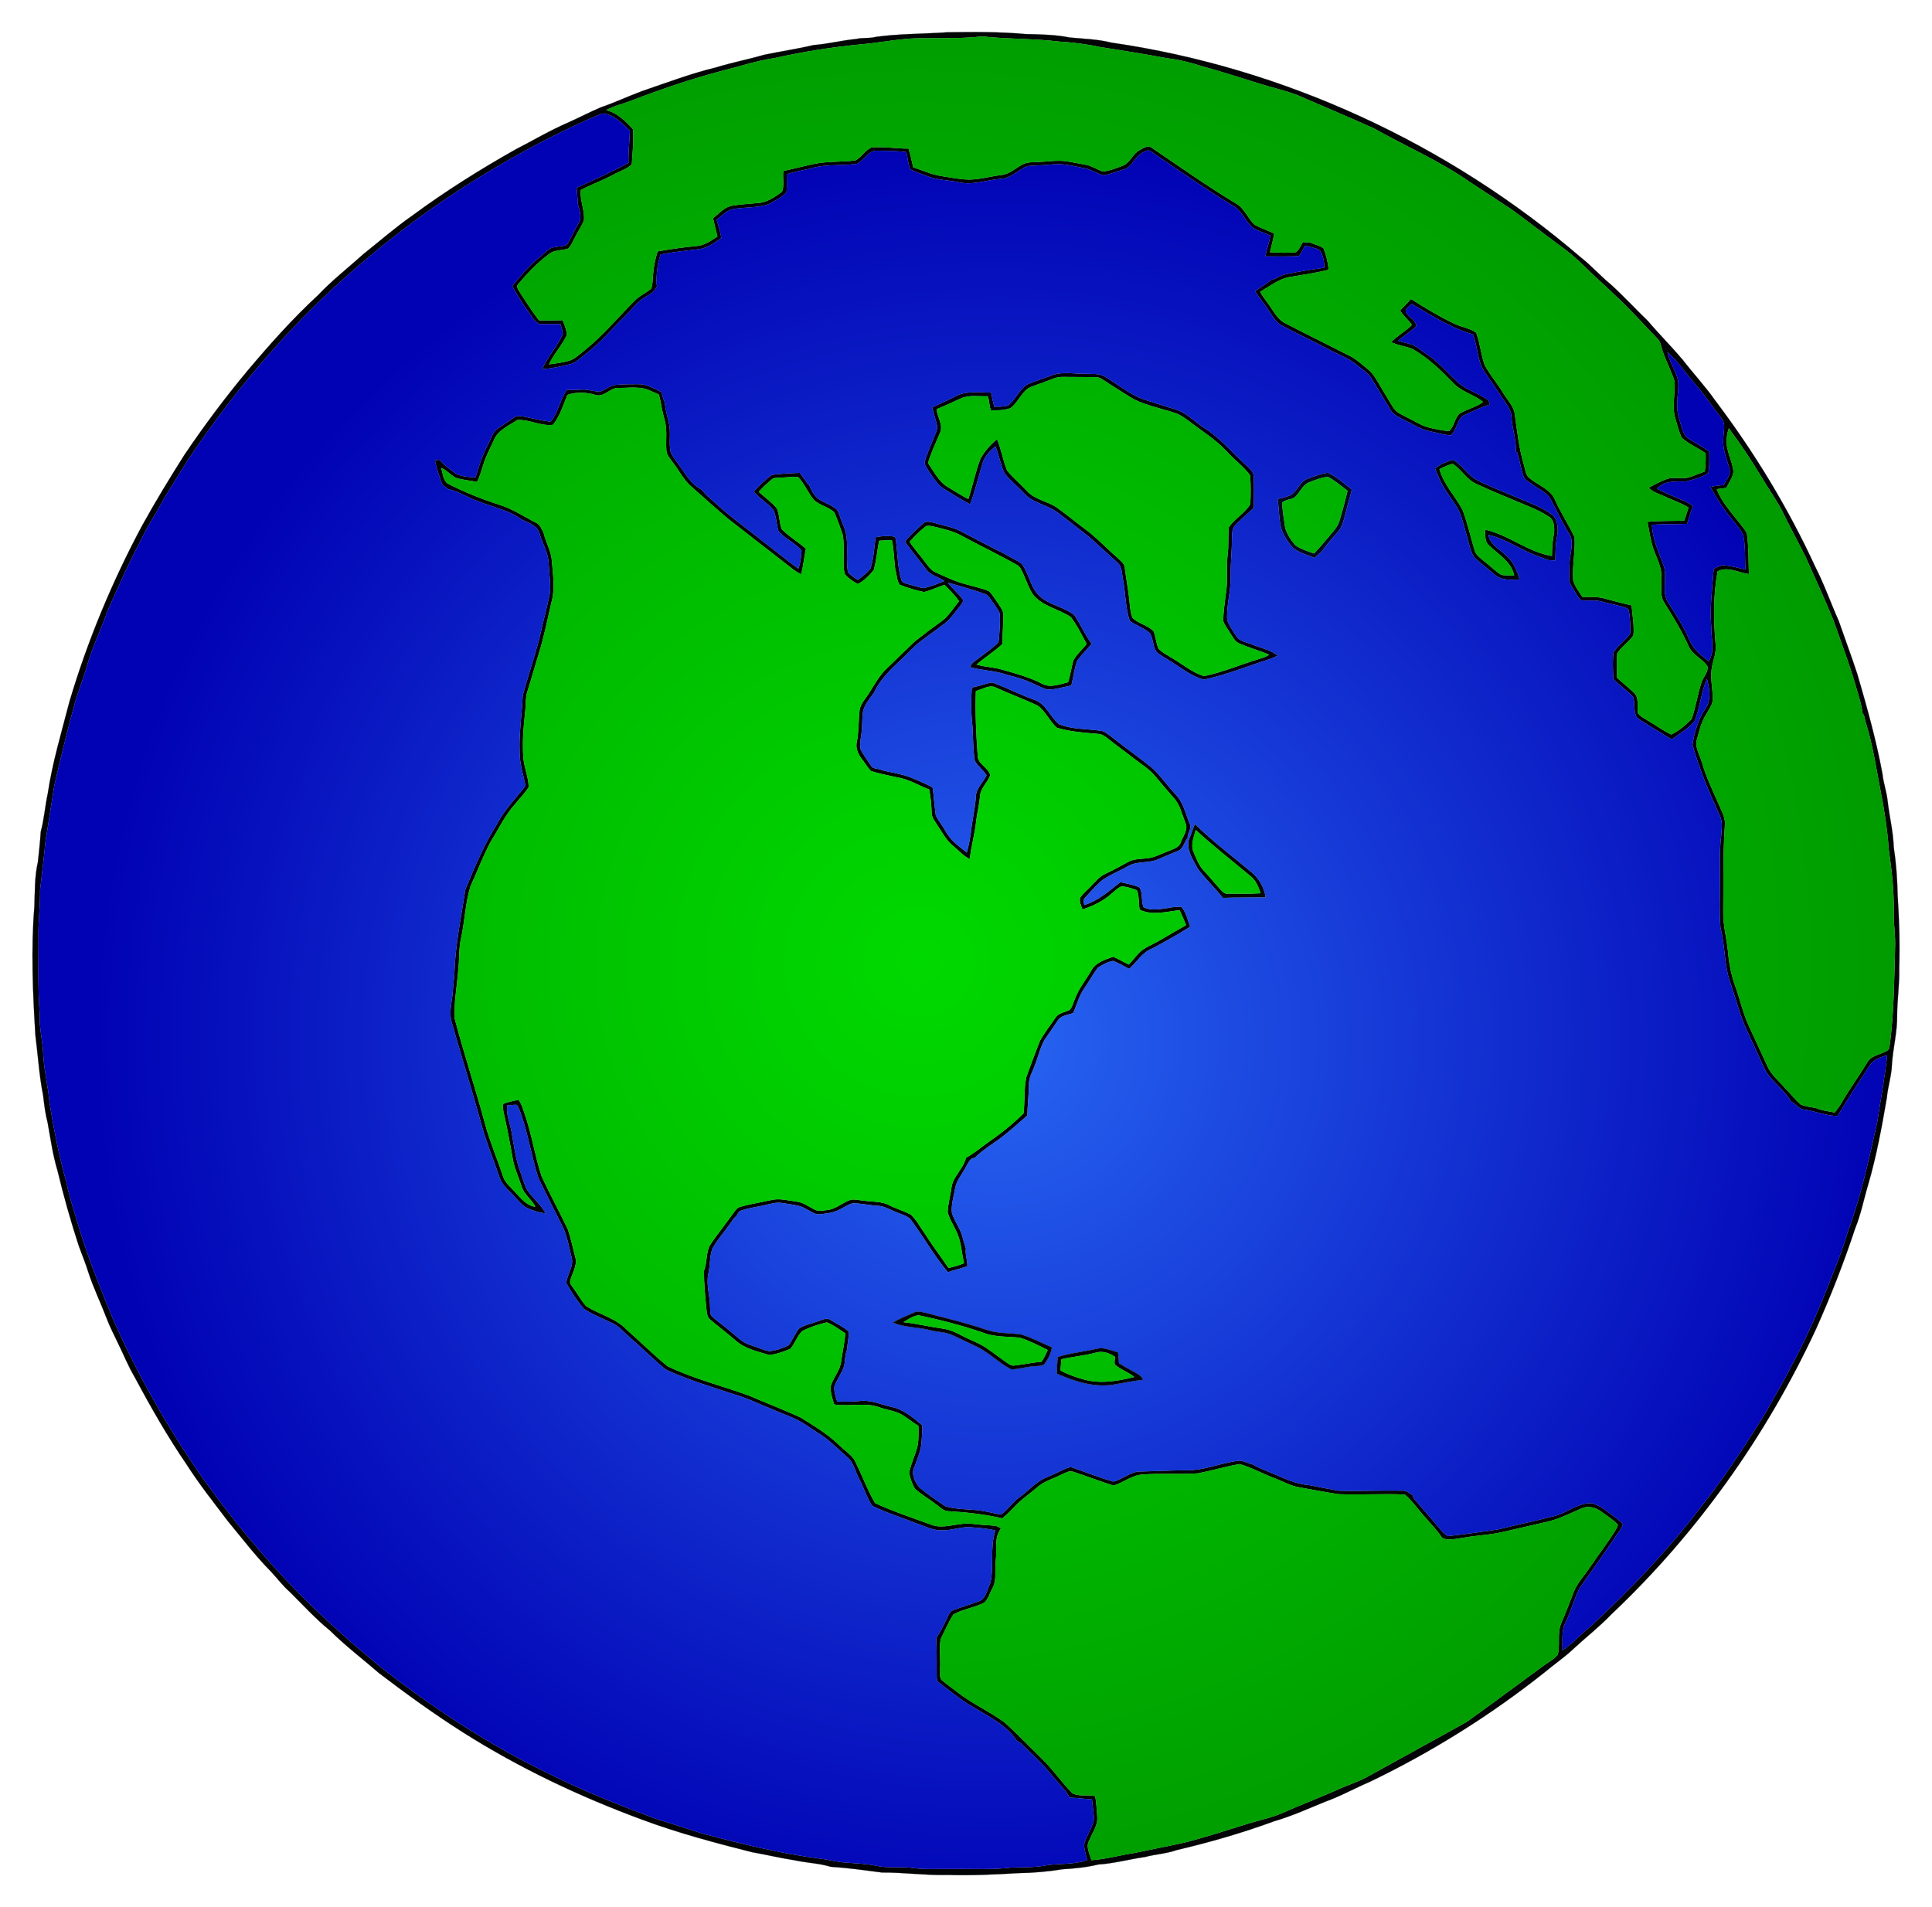 <?xml version="1.0" encoding="utf-8"?>
<svg version="1.1" id="Layer_1" xmlns="http://www.w3.org/2000/svg" xmlns:xlink="http://www.w3.org/1999/xlink" x="0px" y="0px"
	 viewBox="0 0 1676.959 1655.665" enable-background="new 0 0 1676.959 1655.665" xml:space="preserve">
<g>
	<path fill="#020304" stroke="#020304" stroke-width="0.139" d="M821.842,28.054c22.972-0.37,46.032-0.518,68.944,1.554
		c12.611,0.222,25.31,0.488,37.728,2.96c12.093,1.169,24.348,1.421,36.189,4.44c149.773,21.669,292.457,87.786,407.226,186.273
		c9.384,7.341,17.258,16.341,26.465,23.86c11.071,10.139,21.255,21.166,32.044,31.586c9.71,11.456,20.381,22.069,30.091,33.554
		c9.206,11.959,19.597,23.001,28.255,35.405c33.924,44.818,63.246,93.144,86.78,144.194c7.8,15.245,13.425,31.438,20.411,47.053
		c5.358,15.452,11.086,30.772,16.192,46.313c8.289,28.566,16.429,57.236,21.773,86.513c0.844,7.993,3.656,15.6,4.5,23.593
		c1.495,13.351,4.855,26.479,5.299,39.963c2.057,13.706,3.138,27.56,3.36,41.429c1.347,21.195,2.117,42.42,1.391,63.645
		c0.4,13.854-1.806,27.589-1.791,41.429c0.133,14.268-3.582,28.137-4.544,42.302c-0.252,9.769-3.537,19.108-4.381,28.818
		c-4.352,25.355-8.999,50.739-16.222,75.471c-3.819,12.64-6.216,25.695-11.278,37.95c-9.843,29.839-21.299,59.131-34.176,87.786
		c-43.042,92.478-103.209,177.112-177.378,247.21c-10.391,10.879-22.32,20.115-33.332,30.343
		c-7.652,7.267-16.474,13.129-24.511,19.952c-46.875,37.225-97.91,69.211-151.846,95.142c-13.099,5.58-25.562,12.625-39.016,17.391
		c-14.49,5.95-28.788,12.433-43.871,16.799c-27.723,10.154-56.097,18.398-84.826,25.088c-8.851,3.167-18.309,3.582-27.338,5.98
		c-13.617,1.924-26.894,5.654-40.659,6.542c-10.257,2.486-20.81,3.508-31.319,4.159c-12.67,2.057-25.503,3.167-38.35,3.33
		c-20.233,1.258-40.481,2.146-60.759,1.569c-19.168,0.518-38.217-2.235-57.37-2.117c-14.831-1.924-29.602-4.026-44.537-4.973
		c-10.183-3.123-20.914-3.33-31.26-5.639c-12.389-1.88-24.57-4.87-36.914-7.001c-32.178-8.155-64.341-16.636-95.468-28.27
		c-54.143-19.967-106.598-44.818-155.398-75.708c-25.073-15.941-49.199-33.362-72.822-51.39
		c-14.268-12.359-29.366-23.815-42.79-37.136c-12.477-10.124-23.297-22.069-34.709-33.362c-6.083-5.314-10.894-11.811-16.37-17.672
		c-13.558-13.706-25.207-29.07-37.477-43.886c-12.122-16.045-24.688-31.793-35.523-48.755
		c-16.711-24.392-31.364-50.102-45.292-76.137c-5.684-9.591-9.798-19.967-14.727-29.928c-3.256-7.075-7.031-13.928-9.695-21.255
		c-5.121-13.454-11.471-26.405-15.926-40.097c-2.383-7.815-5.595-15.334-8.318-23.016c-6.986-21.417-13.114-43.116-18.368-65.022
		c-4.13-13.543-6.039-27.634-8.555-41.532c-2.057-7.771-3.005-15.749-3.922-23.726c-3.493-17.391-4.5-35.123-6.764-52.678
		c-2.22-37.018-3.878-74.228-0.844-111.261c0.474-12.921,0.104-26.006,3.034-38.69c0.918-8.822,1.954-17.599,2.501-26.45
		c2.96-10.686,3.626-21.758,5.994-32.548c4.041-27.264,12.048-53.699,18.916-80.341c15.704-52.9,37.033-104.097,63.053-152.749
		c11.53-20.84,23.904-41.192,36.663-61.321c17.155-25.414,35.523-50.013,55.179-73.562c19.138-22.675,38.912-44.922,60.744-65.051
		c12.241-12.995,26.376-23.948,39.608-35.893c14.032-11.131,27.516-22.972,42.228-33.229c28.507-21.062,58.583-39.949,89.444-57.355
		c15.26-7.889,30.106-16.651,45.884-23.49c9.473-4.218,18.664-9.044,28.196-13.129c12.241-4.174,23.949-9.724,36.071-14.209
		c21.225-7.238,42.228-15.23,64.06-20.514c13.765-4.278,27.96-6.927,41.784-10.968c14.283-3.005,28.759-5.077,42.953-8.466
		c12.389-0.888,24.452-4.1,36.796-5.254c5.743-1.377,11.752-0.296,17.465-1.88C780.754,29.194,801.357,29.52,821.842,28.054
		 M799.226,33.131c-17.406,0.089-34.502,3.878-51.819,5.328c-25.192,2.413-50.176,6.365-74.865,11.885
		c-15.526,2.235-30.372,7.297-45.543,11.042c-26.849,7.001-53.092,16.045-78.994,25.917c-7.267,2.901-15.023,4.529-21.906,8.318
		c9.636,2.309,16.962,9.532,23.327,16.666c0.725,10.109-0.385,20.307-1.066,30.402c-4.396,4.322-10.775,5.906-16.045,8.955
		c-9.118,5.018-18.99,8.437-28.152,13.292c-1.125,8.881,3.641,17.599,2.649,26.494c-2.398,5.684-5.994,10.775-8.614,16.355
		c-1.613,2.753-2.709,6.083-5.284,8.111c-5.639,1.761-12.403,0.814-17.007,5.136c-9.843,7.371-18.279,16.296-26.154,25.68
		c-2.013,2.028,0,4.618,1.11,6.513c5.491,8.407,10.775,16.962,16.962,24.881c6.823,0.266,13.647-0.03,20.47-0.133
		c1.761,4.144,3.523,8.452,3.685,13.01c-4.174,8.984-11.367,16.237-15.452,25.295c5.491-0.651,10.997-1.406,16.385-2.797
		c5.743-1.332,9.917-5.772,14.416-9.28c16.148-12.862,29.247-28.936,43.841-43.442c4.041-4.115,9.517-6.305,13.869-10.035
		c1.672-3.463,1.199-7.519,1.761-11.234c0.385-7.223,1.88-14.313,3.982-21.21c11.16-1.998,22.394-3.597,33.688-4.662
		c6.912-0.518,12.699-4.603,18.279-8.318c-1.332-5.24-2.649-10.479-3.804-15.763c5.343-4.278,10.213-10.331,17.465-11.086
		c6.912-1.036,13.884-1.613,20.855-2.146c8.229-0.281,15.29-5.195,21.625-9.961c2.043-5.55,0.266-12.033,1.051-17.939
		c8.91-1.821,17.702-4.218,26.628-6.054c11.723-2.546,23.86-1.495,35.715-3.064c5.55-2.472,8.392-8.91,14.061-11.16
		c10.731-1.095,21.491,0.947,32.252,0.873c1.761,5.328,2.679,10.864,4.085,16.281c7.904,2.427,15.423,6.143,23.652,7.445
		c7.031,1.066,14.032,2.457,21.151,3.034c10.598,0.873,20.87-2.487,31.29-3.774c7.312-0.503,12.566-6.098,18.827-9.177
		c4.174-2.339,9.088-1.939,13.691-2.22c8.392-0.178,16.829-1.895,25.207-0.429c5.477,0.932,10.953,1.88,16.415,2.99
		c5.269,1.021,9.665,4.396,14.816,5.772c5.787-0.784,11.323-2.945,16.77-5.032c6.527-2.501,8.54-10.346,14.653-13.499
		c3.301-1.85,7.578-4.884,11.116-1.732c23.874,16.207,47.468,32.844,72.186,47.778c7.771,4.085,10.405,13.173,16.681,18.798
		c5.388,2.916,11.308,4.736,16.785,7.504c-0.71,5.536-2.472,10.835-3.582,16.281c7.43,0.326,14.934,0.725,22.35-0.089
		c3.123-1.821,4.13-5.92,6.291-8.748c2.087,0.192,4.218,0.37,6.35,0.488c3.789,1.554,7.933,2.472,11.397,4.766
		c2.25,5.713,3.804,11.767,4.455,17.865l-0.725,1.08c-10.701,2.531-21.595,4.233-32.43,5.995
		c-9.902,1.465-17.761,8.17-26.243,12.892c2.753,5.254,6.764,9.68,9.976,14.668c3.256,4.958,6.616,10.316,12.226,12.892
		c18.975,9.798,38.143,19.212,57.148,28.922c5.151,3.005,9.532,7.09,14.179,10.79c5.358,4.248,8.244,10.627,11.767,16.311
		c3.404,5.506,6.557,11.175,10.035,16.637c2.797,4.81,8.274,6.764,12.951,9.251c6.424,3.079,12.463,7.267,19.552,8.748
		c5.328,1.214,10.716,2.383,16.193,2.738c4.5-3.893,4.662-10.908,8.925-15.068c6.498-4.115,14.402-5.476,20.574-10.183
		c-7.963-6.661-18.916-8.733-25.976-16.592c-10.731-11.042-21.935-21.861-35.39-29.528c-6.054-2.279-12.566-3.079-18.442-5.846
		c5.402-5.684,12.522-9.325,18.043-14.905c-3.079-4.485-7.504-7.874-10.257-12.581c3.256-3.227,6.305-6.646,9.488-9.961
		c12.137,7.741,24.526,15.216,37.536,21.417c6.128,3.064,13.469,3.745,19.005,7.83c3.345,9.132,4.189,18.975,7.341,28.137
		c4.633,8.407,10.909,15.808,15.926,24.008c3.715,6.231,9.547,11.663,10.346,19.227c1.969,14.742,3.671,29.617,7.948,43.93
		c1.273,3.848,1.273,8.748,5.018,11.19c7.504,6.231,18.398,9.399,22.113,19.271c4.958,10.968,11.723,21.047,16.725,31.956
		c0.696,12.418-2.176,24.896-1.214,37.358c1.51,5.299,5.047,9.724,7.948,14.328c6.261,0.118,12.685-0.444,18.813,1.243
		c7.919,2.176,15.867,4.278,23.904,6.069c0.696,8.629,2.413,17.362,1.614,25.991c-3.922,5.832-10.198,9.65-14.017,15.571
		c-0.888,7.045-0.222,14.18-0.222,21.269c4.855,4.5,10.109,8.555,14.875,13.173c4.722,4.588,2.161,11.826,3.33,17.643
		c2.324,3.108,6.083,4.722,9.28,6.838c6.572,3.774,12.685,8.407,19.582,11.634c6.631-3.049,12.478-8.155,17.614-13.336
		c3.863-10.568,5.21-21.95,8.866-32.592c1.628-4.411,5.817-8.2,4.958-13.247c-4.426-6.912-13.425-9.917-16.548-17.909
		c-5.847-12.995-13.277-25.133-20.811-37.195c-4.514-6.424-2.028-14.668-2.635-21.95c0.4-7.637-2.916-14.624-5.669-21.536
		c-3.597-8.526-4.544-17.821-6.394-26.82c10.583-1.081,21.24-0.681,31.882-1.051c1.317-3.774,2.546-7.578,3.73-11.397
		c-6.35-4.085-13.617-6.305-20.396-9.517c-4.81-2.324-10.405-3.582-14.105-7.682c5.373-2.871,10.731-5.906,16.533-7.874
		c6.291-1.628,13.04,0.755,19.271-1.391c4.307-1.48,8.496-3.286,12.803-4.825c0.71-5.254,1.006-10.553,0.725-15.852
		c-6.735-4.84-14.727-7.919-20.84-13.573c-2.413-5.343-3.745-11.116-5.477-16.711c-3.108-10.435,0.044-21.299-0.548-31.911
		c-2.827-9.058-7.341-17.51-10.449-26.465c-1.332-3.982-1.687-8.6-5.092-11.501c-12.241-12.433-23.667-25.651-36.603-37.388
		c-8.17-8.126-17.036-15.512-25.132-23.697c-7.711-7.711-16.074-14.712-24.984-20.973c-13.01-9.636-25.799-19.567-38.838-29.144
		c-12.507-8.229-25.014-16.459-37.521-24.674c-25.961-18.043-55.149-30.609-82.621-46.091
		c-21.935-9.872-44.137-19.168-66.191-28.759c-10.716-4.144-21.995-6.498-32.918-10.006c-16.607-5.225-33.214-10.479-49.999-15.127
		c-9.858-3.271-19.982-5.698-30.298-6.912c-19.301-3.7-38.75-6.616-58.139-9.769c-11.723-2.531-23.638-3.996-35.597-4.707
		c-22.143-2.723-44.537-1.983-66.694-4.485C834.823,33.575,817.002,33.102,799.226,33.131 M432.792,143.904
		c-39.223,22.838-76.567,48.918-111.305,78.121c-61.499,50.665-114.28,111.394-158.551,177.511
		c-6.749,10.968-13.691,21.817-20.307,32.844c-7.016,13.203-15.526,25.591-21.684,39.253
		c-10.124,18.916-18.561,38.646-27.397,58.169c-5.654,16.385-13.499,31.985-18.146,48.726c-3.626,12.374-8.688,24.289-11.767,36.84
		c-5.965,22.039-11.353,44.241-16.474,66.502c-2.635,16.415-5.151,32.859-7.785,49.288c-1.169,13.795-3.064,27.515-4.574,41.266
		c0.252,13.81-1.776,27.501-1.377,41.31c0.089,22.202-0.666,44.433,1.081,66.591c-0.696,12.019,2.709,23.682,3.079,35.641
		c0.636,13.928,4.352,27.471,5.388,41.355c3.819,23.312,8.318,46.52,14.712,69.27c3.019,15.038,8.126,29.499,12.433,44.196
		c8.067,25.517,18.028,50.369,28.3,75.057c20.529,46.535,45.706,90.998,74.435,132.959c35.997,50.872,76.952,98.458,123.901,139.546
		c10.479,9.784,21.699,18.738,32.622,28.019c45.336,35.582,93.677,67.612,145.644,92.7c30.254,15.275,61.81,27.752,93.544,39.593
		c13.469,4.189,26.894,8.57,40.348,12.833c34.324,9.118,68.855,17.806,104.156,22.187c7.016,0.829,13.854,2.901,20.944,3.242
		c9.103,0.799,18.309,0.947,27.264,2.931c9.828,2.057,19.922,0.503,29.839,1.628c11.989,1.776,24.141,0.755,36.233,1.036
		c16.814-0.296,33.732,0.858,50.472-1.258c9.932-0.311,19.922,0.059,29.75-1.821c11.915-2.028,24.629-0.429,36.041-4.721
		c-0.962-4.485-2.516-8.881-2.664-13.469c1.835-7.46,6.883-13.721,8.481-21.24c0.178-6.009-1.125-11.93-1.584-17.895
		c-6.483-0.518-12.921-1.317-19.404-1.613c-3.686-6.794-9.488-12.033-14.268-18.013c-7.06-8.703-14.934-16.696-23.12-24.304
		c-2.664-2.294-4.781-5.521-8.215-6.675c-9.132-13.987-24.6-21.314-38.439-29.677c-10.435-5.98-19.671-13.721-29.188-21.003
		c-2.679-1.628-2.013-5.018-2.161-7.608c0.044-10.42,0.03-20.825-0.34-31.216c3.197-5.24,6.335-10.538,8.792-16.178
		c1.613-3.064,2.649-7.179,6.409-8.244c6.883-2.59,13.958-4.588,20.825-7.223c7.327-1.865,7.978-10.672,10.982-16.415
		c3.182-14.772-0.622-30.713,4.278-45.292c-7.637-1.969-15.526-2.354-23.342-2.975c-7.489,0.059-14.653,2.886-22.157,2.753
		c-8.348,0.814-15.689-3.848-23.43-6.039c-12.596-5.21-25.784-9.058-37.965-15.127c-4.722-7.075-7.119-15.408-11.086-22.897
		c-3.493-6.379-4.796-14.224-10.435-19.212c-4.633-4.263-9.384-8.377-14.032-12.611c-6.572-6.009-14.461-10.228-21.699-15.305
		c-8.866-6.276-19.419-9.251-29.188-13.735c-11.027-4.278-21.654-9.665-33.051-12.936c-19.39-6.379-38.986-12.27-57.636-20.633
		c-3.241-1.525-5.832-4.056-8.466-6.379c-8.348-7.445-16.4-15.216-24.836-22.527c-5.343-4.574-9.858-10.42-16.577-13.04
		c-7.889-3.878-16.267-7.016-23.549-11.959c-5.639-6.883-10.746-14.357-15.008-22.157c0.533-7.563,6.72-14.313,4.633-22.128
		c-2.161-8.54-3.597-17.377-7.134-25.488c-7.327-14.416-14.579-28.892-21.669-43.412c-6.157-19.123-9.044-39.179-15.985-58.05
		c-0.932-1.983-1.451-4.396-3.286-5.728c-2.635-0.015-5.24,0.326-7.83,0.562c-1.08,7.386,2.013,14.372,3.464,21.462
		c2.398,12.566,3.612,25.502,8.363,37.477c1.895,5.032,3.049,10.42,5.876,15.053c4.855,6.883,11.649,12.27,15.689,19.745
		c-6.276-0.785-12.418-2.768-18.013-5.684c-5.328-3.967-9.162-9.532-14.017-14.032c-3.626-3.449-6.838-7.445-8.333-12.27
		c-5.062-15.142-11.308-29.898-15.438-45.336c-8.333-30.165-17.702-60.019-26.272-90.125c-1.377-7.312,0.089-14.712,1.14-21.965
		c0.444-6.009,1.08-11.989,1.613-17.984c0.71-24.94,5.817-49.436,9.636-74.006c8.141-19.36,16.163-38.942,27.486-56.718
		c6.291-12.433,16.4-22.143,24.703-33.155c-2.176-9.798-5.24-19.567-5.18-29.706c-0.592-16.222,2.087-32.326,2.694-48.518
		c5.55-20.81,13.143-41.147,17.347-62.328c2.413-8.97,4.514-18.013,6.335-27.101c0.71-8.333-0.814-16.666-1.095-24.984
		c-0.222-9.221-5.343-17.214-7.83-25.873c-1.687-7.297-9.65-9.71-15.63-12.537c-11.056-8.17-24.925-10.731-37.462-15.793
		c-8.984-2.871-16.933-8.673-26.154-10.612c-2.102-1.776-5.121-2.901-5.994-5.713c-2.131-6.365-4.47-12.714-5.713-19.33
		c1.006-0.104,3.005-0.326,4.011-0.429c4.263,4.796,9.458,8.718,14.757,12.3c5.151,2.265,10.938,2.827,16.518,2.99
		c2.694-9.784,6.054-19.375,10.686-28.418c2.694-4.929,3.967-11.249,9.103-14.357c4.796-3.064,9.34-6.513,14.12-9.621
		c2.457-1.658,5.536-0.681,8.259-0.37c7.682,1.569,15.305,3.582,23.149,4.278c6.646-8.215,7.948-19.197,14.002-27.664
		c6.143,0.977,12.359-0.844,18.487,0.252c3.375,0.503,6.705,1.391,10.154,1.451c4.707-1.436,8.422-5.373,13.499-5.861
		c6.409-0.725,12.877-0.503,19.33-0.651c7.445-0.281,14.032,3.774,20.559,6.794c0.725,3.034,1.599,6.054,2.842,8.94
		c0.636,6.187,2.25,12.211,3.7,18.25c1.924,8.348-0.444,17.066,1.599,25.399c2.738,5.314,6.675,9.917,10.05,14.831
		c4.352,6.749,9.547,13.898,16.888,17.48c3.685,5.121,8.925,8.762,13.454,13.069c12.477,11.367,26.287,21.092,39.445,31.645
		c10.42,7.771,20.307,16.252,30.949,23.741c1.732-5.047,2.383-10.39,2.709-15.704c-5.521-6.838-14.727-10.065-20.13-17.081
		c-1.776-5.92-1.717-12.315-4.233-18.013c-4.87-5.95-11.797-9.828-16.755-15.689l0.059-0.932c4.603-5.106,9.739-9.872,15.26-13.987
		c8.022-1.169,16.193-1.347,24.304-1.747c2.487,3.315,4.84,6.72,7.208,10.109l0.844,0.385c1.776,4.189,3.848,8.496,7.356,11.545
		c5.166,4.011,11.959,5.462,16.814,9.902c2.309,3.937,3.286,8.496,5.092,12.685c6.394,12.936,1.983,27.752,4.455,41.473
		c2.087,3.049,5.61,4.692,8.496,6.927c3.863-3.153,8.185-5.98,11.071-10.124c2.827-8.718,3.182-17.998,4.396-27.012
		c5.047-1.066,10.302-1.406,15.438-0.71c2.427,0.207,2.013,3.049,2.368,4.751c1.391,11.012,1.273,22.32,4.633,33.007
		c0.622,2.975,4.204,2.99,6.527,3.908c4.381,0.962,8.614,2.812,13.129,3.227c5.98-1.628,11.871-3.715,17.584-6.157
		c-5.195-3.656-12.181-4.899-15.926-10.39c-6.083-7.948-12.537-15.615-18.235-23.83c4.544-5.817,10.198-10.642,15.63-15.63
		c2.664-2.857,6.942-1.258,10.228-0.577c7.445,2.398,15.379,3.434,22.379,7.09c12.581,6.498,25.014,13.306,37.773,19.478
		c4.973,3.123,10.479,5.373,15.29,8.762c6.912,9.251,7.623,22.794,17.569,29.824c8.422,6.542,19.73,8.111,28.063,14.772
		c5.491,8.022,9.221,17.199,15.112,24.999c-4.1,4.929-8.777,9.384-12.522,14.579c-2.575,6.957-3.33,14.446-5.121,21.639
		c-6.957,1.169-13.81,3.774-20.914,3.419c-5.062-1.391-9.621-4.085-14.431-6.083c-8.141-3.789-17.007-5.506-25.532-8.17
		c-8.866-2.265-18.087-2.62-26.923-5.092c0.607-1.924,1.613-3.715,3.375-4.81c6.231-4.603,12.492-9.162,18.413-14.18
		c1.155-1.199,2.99-2.294,2.96-4.203c0.77-7.771,1.347-15.63,0.932-23.445c-1.613-3.745-4.263-6.883-6.453-10.257
		c-1.909-2.546-3.419-5.846-6.72-6.779c-10.464-3.804-21.255-6.646-31.941-9.769c3.908,5.032,8.851,9.132,12.684,14.209
		c1.658,1.954-0.681,3.996-1.643,5.639c-5.077,6.217-9.473,13.262-16.415,17.613c-9.384,7.356-19.834,13.499-27.915,22.394
		c-10.982,11.116-23.978,20.988-30.668,35.552c-3.952,5.743-9.369,11.234-9.887,18.561c-0.622,5.61-0.266,11.293-1.11,16.888
		c-0.622,4.677-1.658,9.502-0.666,14.209c2.635,4.766,5.832,9.192,8.866,13.736c1.362,2.797,4.84,2.561,7.445,3.241
		c5.565,2.22,11.649,2.59,17.406,4.204c8.703,1.939,16.755,5.861,24.822,9.532c1.391,1.066,4.159,1.332,4.174,3.538
		c0.725,7.608,1.451,15.216,2.472,22.794c2.265,4.736,5.802,8.747,8.289,13.38c4.115,8.067,11.737,13.351,18.62,18.886
		c1.554-5.595,2.738-11.279,3.508-17.021c1.08-10.331,3.508-20.47,4.352-30.831c-0.192-7.637,6.29-12.803,9.325-19.242
		c-2.975-4.514-7.43-7.859-10.198-12.463c-1.628-9.828-1.421-19.804-1.998-29.706c-1.332-10.953-1.362-22.024-0.71-33.022
		c0.429-0.37,1.303-1.11,1.732-1.495c5.565-0.636,10.701-3.301,16.222-3.878c12.241,4.5,23.889,10.494,36.159,14.964
		c10.494,3.123,13.706,15.023,21.773,21.299c12.078,4.899,25.399,3.671,37.995,6.024c3.671,1.539,6.586,4.381,9.784,6.734
		c10.834,8.422,22.024,16.385,32.74,24.97c7.445,6.883,13.247,15.305,20.144,22.735c7.075,6.986,9.044,17.066,12.625,25.991
		c2.339,4.174-2.279,8.037-1.687,12.181c-3.227,3.671-3.745,10.006-8.984,11.515c-5.92,2.383-11.722,5.047-17.628,7.445
		c-8.17,3.286-17.747,0.977-25.399,5.743c-7.593,4.322-15.941,7.401-22.986,12.596c-4.914,4.529-9.473,9.428-13.928,14.402
		c-2.057,1.687-1.169,4.352-0.888,6.601c12.137-3.7,21.625-12.211,31.364-19.908c5.565,1.362,11.367,2.191,16.622,4.648
		c3.049,5.136,1.243,11.767,3.552,17.199c10.612,4.855,21.802-1.066,32.785-0.4c4.1,4.677,5.477,11.441,7.593,17.303
		c-10.553,6.764-21.58,12.759-32.578,18.768c-8.969,3.256-13.513,11.915-20.381,17.821c-4.544-2.413-8.999-5.018-13.765-6.942
		c-4.796,0.77-9.354,3.286-13.395,5.935c-4.292,5.713-7.697,12.063-11.752,17.939c-4.588,6.438-6.438,14.224-9.65,21.343
		c-4.751,1.85-11.012,2.102-13.721,7.09c-3.493,5.328-7.179,10.524-10.79,15.749c-4.174,6.927-5.639,15.053-8.762,22.453
		c-1.747,5.417-5.166,10.464-5.136,16.326c0.03,9.147-1.243,18.235-1.362,27.382c-6.646,5.669-13.04,11.634-19.908,17.036
		c-8.496,6.823-18.176,12.196-25.961,19.848c-3.73-0.03-5.18,4.07-6.897,6.69c-3.256,6.986-9.236,12.833-10.109,20.796
		c-1.229,6.75-3.434,13.543-2.561,20.5c2.25,7.031,7.045,12.996,9.029,20.145c0.932,3.449,1.791,6.942,3.034,10.331
		c-0.799,5.18,1.465,10.316,1.288,15.571c-5.61,1.835-11.353,3.241-16.933,5.121c-12.137-14.476-21.314-31.127-32.622-46.209
		c-3.315-3.049-7.963-4.041-11.974-5.876c-5.299-1.791-10.094-5.314-15.808-5.536c-7.46-0.37-14.786-2.235-22.246-2.191
		c-3.937,1.081-7.327,3.449-10.938,5.255c-5.195,2.842-11.205,3.582-16.992,4.218c-4.322,0.71-7.993-2.191-11.604-4.041
		c-6.246-4.144-13.987-4.307-21.121-5.61c-5.565-1.125-10.997,0.829-16.37,1.969c-6.72,1.48-13.617,2.309-20.1,4.648
		c-2.102,0.725-2.723,3.227-3.967,4.84c-2.117,1.377-3.227,3.863-4.81,5.787c-5.18,7.563-11.515,14.372-15.926,22.439
		c-2.368,7.001-1.791,14.579-3.404,21.758c-2.117,9.739,1.658,19.39,1.495,29.158c0.37,2.59-0.488,5.876,1.791,7.785
		c4.544,4.411,9.932,7.83,14.712,11.989c5.817,4.618,11.012,10.524,18.339,12.788c5.491,1.746,10.79,4.233,16.459,5.402
		c5.773-0.489,11.441-2.531,16.666-4.988c3.671-4.44,5.521-10.109,9.132-14.594c4.722-3.33,10.657-4.233,16-6.217
		c3.863-1.006,8.17-4.026,11.915-1.066c5.21,3.182,10.938,5.773,15.482,9.902c0.03,5.254-1.273,10.405-1.613,15.63
		c-1.687,4.307-1.613,8.955-2.324,13.454c-1.732,6.616-6.409,11.945-8.585,18.398c-0.592,4.514,1.14,8.955,2.368,13.247
		c6.424,0.059,12.862,0.133,19.286-0.488c9.591-1.288,18.605,2.99,27.767,5.047c10.509,2.146,18.96,9.354,26.909,16.089
		c0.089,4.796-0.548,9.576-0.74,14.372c-0.296,7.253-3.523,13.913-5.758,20.707c-3.819,6.276-0.252,13.898,4.026,18.916
		c7.09,5.847,14.742,11.071,22.365,16.193c10.479,3.182,21.654,2.206,32.37,4.085c5.388,0.681,10.583,2.368,15.956,3.182
		c6.009-4.47,10.287-10.982,16.415-15.393c7.741-5.565,14.046-13.351,23.09-16.918c4.81-2.013,9.517-4.248,14.224-6.498
		c2.945-1.317,6.246-3.286,9.502-1.628c11.427,4.041,22.735,8.54,34.428,11.811c7.312-1.924,13.321-7.282,20.766-8.718
		c15.763-0.34,31.526-1.199,47.305-1.199c14.091-1.155,27.382-6.823,41.429-8.363c4.085,0.444,7.741,2.516,11.723,3.493
		c5.032,3.182,10.746,4.988,16.163,7.386c10.494,4.381,20.944,9.65,32.504,10.405c8.451,1.717,16.932,3.375,25.428,4.914
		c18.753,0.474,37.551-0.429,56.334-0.074c3.182,0.059,5.536,2.59,8.2,4.07c0.119,1.554,0.918,2.916,1.998,4.07
		c5.95,6.883,11.945,13.75,17.85,20.692c3.227,3.774,6.113,8.022,10.479,10.627c14.535-1.554,29.01-3.671,43.486-5.758
		c16.222-4.07,32.607-7.445,48.815-11.604c11.367-2.901,21.047-12.048,33.244-11.19c4.5,1.687,8.881,3.834,12.611,6.942
		c4.603,3.789,10.006,6.705,13.854,11.338c-1.554,5.047-5.654,8.807-8.23,13.351c-9.562,14.431-19.922,28.344-29.736,42.613
		c-4.411,9.28-7.119,19.316-11.545,28.64c-4.159,7.623-2.753,16.503-3.049,24.822c8.881-5.684,15.674-13.913,23.978-20.352
		c34.398-31.749,66.857-65.747,95.364-102.928c21.24-26.687,39.934-55.253,57.813-84.249c6.986-13.217,15.083-25.843,21.595-39.327
		c13.884-25.562,25.369-52.352,35.76-79.497c5.077-12.152,9.517-24.54,13.307-37.151c11.515-30.994,18.368-63.438,25.591-95.631
		c2.872-19.197,6.513-38.306,8.511-57.621c-5.328,1.88-11.412,3.493-14.727,8.451c-9.695,14.638-19.242,29.38-28.315,44.404
		c-9.991-0.044-19.331-4.115-29.099-5.61c-4.796-0.207-7.045-5.047-11.042-6.705c-4.707-7.845-11.871-13.75-17.747-20.633
		c-5.136-5.373-7.49-12.522-10.598-19.079c-3.049-6.365-5.802-12.862-8.822-19.227c-7.238-14.194-10.657-29.869-15.926-44.818
		c-5.358-15.038-4.203-31.453-8.348-46.683c-1.258-12.699-0.533-25.458-0.622-38.172c0.252-14.046-0.651-28.152,1.169-42.124
		c0.296-5.92,1.554-12.285-1.273-17.821c-9.103-19.982-17.821-40.259-23.652-61.44c1.613-10.879,4.988-21.787,11.071-31.068
		c5.476-7.563,3.7-17.791,1.465-26.198c-4.929,11.708-5.965,24.674-10.509,36.515c-4.766,6.054-11.752,10.006-17.791,14.698
		c-2.383,2.294-4.914-0.207-7.045-1.421c-8.422-5.417-17.362-10.08-25.414-16.03c-3.064-5.21-1.658-11.811-3.123-17.539
		c-3.759-4.692-8.896-7.993-13.262-12.048c-1.776-1.761-4.44-3.286-4.159-6.143c-0.34-6.809-0.592-13.691,0.133-20.485
		c2.279-4.781,6.882-7.919,10.376-11.782c1.88-2.205,4.855-4.248,4.381-7.534c-0.207-5.965-0.281-12.004-1.465-17.865
		c-0.4-0.385-1.184-1.155-1.584-1.525c-6.853-2.694-14.224-3.671-21.284-5.698c-6.083-1.821-12.477-0.533-18.664-1.288
		c-2.945-2.871-4.662-6.675-6.838-10.08c-1.406-2.516-3.463-4.973-3.182-8.022c0.059-7.682-0.326-15.452,1.302-23.016
		c0.873-5.654,1.806-12.048-1.746-17.007c-5.817-9.266-10.198-19.301-15.497-28.862c-3.064-6.291-9.932-8.984-15.26-12.921
		c-3.301-2.457-7.845-4.307-8.984-8.644c-1.939-6.572-3.049-13.351-5.166-19.863l-1.125-0.34c0.651-10.228-3.123-20.041-3.745-30.18
		c-0.015-6.409-4.485-11.219-7.741-16.281c-4.825-7.46-10.006-14.683-14.994-22.039c-7.164-9.784-6.217-22.661-10.849-33.51
		c-19.093-5.698-36.041-16.341-52.973-26.553c-1.954,2.235-7.356,4.944-4.381,8.348c2.427,3.804,8.363,6.276,8.259,11.116
		c-4.737,4.796-10.642,8.2-15.763,12.522c5.432,2.176,11.723,2.279,16.577,5.817c3.182,2.235,6.261,4.633,9.488,6.823
		c9.103,5.98,16.089,14.446,24.037,21.773c7.741,8.274,19.39,10.746,28.33,17.347c0.636,1.169,0.784,2.546,1.243,3.804
		c-7.415,1.983-14.254,5.624-21.269,8.614c-7.711,2.945-6.675,13.469-12.729,18.057c-5.98-0.414-11.708-2.339-17.554-3.463
		c-8.348-1.465-15.408-6.365-22.912-9.961c-4.278-2.353-9.295-4.278-11.811-8.748c-5.595-9.221-11.027-18.546-16.755-27.678
		c-3.079-4.796-8.215-7.623-12.433-11.279c-7.519-6.483-17.199-9.369-25.724-14.18c-12.936-6.986-26.361-12.981-39.253-20.041
		c-4.885-2.413-7.623-7.282-10.524-11.619c-4.041-6.202-8.792-11.885-12.818-18.087c4.381-3.537,9.458-6.098,13.721-9.784
		c4.574-0.71,8.17-4.337,12.833-5.032c11.071-2.309,22.261-4.144,33.495-5.624c0.03-5.254-0.962-10.746-3.819-15.216
		c-3.996-2.25-8.6-2.975-13.01-3.967c-1.613,3.108-2.871,6.572-5.417,9.073c-9.591,0.459-19.227,0.178-28.818,0.207
		c0.918-6.143,3.493-11.9,4.13-18.102c-5.18-2.309-10.731-3.952-15.497-7.09c-6.231-5.669-9.206-14.476-16.844-18.709
		c-24.289-14.875-47.704-31.097-71.179-47.216c-2.738-2.191-5.994,0.4-8.407,1.821c-6.098,3.626-8.17,12.107-15.453,13.928
		c-5.802,1.702-11.412,4.174-17.421,5.032c-5.669-1.554-10.583-5.151-16.415-6.157c-9.236-1.835-18.561-4.396-28.048-3.315
		c-7.164,0.888-14.402,0.696-21.551,1.451c-7.874,3.167-13.928,10.642-22.868,10.997c-11.915,0.962-23.652,5.639-35.686,3.197
		c-9.517-2.102-19.538-1.895-28.655-5.624c-4.899-1.924-10.109-3.241-14.609-6.054c-1.658-4.722-2.013-9.784-3.167-14.638
		c-8.126-1.184-16.355-1.154-24.54-1.199c-8.259-1.006-11.871,8.17-18.383,11.367c-13.425,1.85-27.338-0.015-40.407,4.085
		c-6.868,1.495-13.765,2.857-20.485,4.87c-0.044,5.21,0.355,10.435-0.178,15.63c-4.07,4.618-9.902,7.253-15.142,10.302
		c-10.435,3.641-21.802,2.427-32.518,4.588c-5.062,1.821-8.866,5.832-13.025,9.058c1.643,5.225,3.123,10.494,4.144,15.867
		c-6.305,4.337-12.877,9.251-20.796,9.784c-10.686,1.362-21.417,2.324-31.971,4.485c-3.138,8.185-3.375,17.021-3.789,25.665
		l0.918,1.184c-1.599,4.041-4.692,7.075-8.57,8.94c-7.327,3.715-12.315,10.361-17.954,16.104
		c-11.693,11.486-22.157,24.333-35.345,34.22c-4.529,3.389-8.555,8.007-14.298,9.28c-7.83,1.954-15.778,3.523-23.815,4.233
		c4.707-10.997,13.336-19.819,18.043-30.787c-0.459-2.871-1.362-5.639-2.161-8.422c-6.217-0.178-12.463,0.385-18.664-0.118
		c-5.817-3.73-8.555-10.686-12.966-15.852c-3.345-5.743-7.223-11.175-10.213-17.11c7.341-8.674,14.461-17.717,23.49-24.733
		c4.529-3.404,8.229-8.97,14.446-9.118c3.167-0.71,6.735-0.414,9.606-2.117c3.626-5.95,6.379-12.403,9.946-18.398
		c3.301-4.988,0.992-11.071-0.414-16.281c-0.266-4.884-0.829-9.739-1.184-14.609c15.171-6.897,30.431-13.662,45.07-21.669
		c-0.355-9.28,0.932-18.472,1.184-27.723c-6.794-6.631-14.032-14.594-24.2-15.068C491.582,111.474,461.728,126.971,432.792,143.904
		 M1447.209,305.503c1.924,8.555,7.001,15.941,9.325,24.348c0.918,6.853-0.814,13.736-0.696,20.618
		c-0.518,7.386,2.057,14.431,4.189,21.388c1.095,3.064,1.969,6.646,5.018,8.437c6.039,4.07,12.596,7.341,18.546,11.575
		c0.015,6.276,0.444,12.655-0.829,18.842c-5.639,3.863-12.685,5.373-19.182,7.282c-8.777,0.044-18.857-0.977-25.354,6.291
		c7.534,3.789,15.334,7.045,23.09,10.376c2.842,1.214,5.639,2.635,8.111,4.544c-1.85,5.121-3.36,10.346-5.032,15.541
		c-10.139,0.622-20.307-0.074-30.431,0.873c0.266,12.64,6.113,24.096,10.183,35.789c3.493,10.553-2.649,23.105,4.426,32.563
		c6.394,10.124,12.981,20.174,17.688,31.245c3.256,8.096,10.198,13.691,16.888,18.886c5.684-9.147,1.939-19.863,2.205-29.854
		c-1.48-16.666,0.932-33.303,2.057-49.91c1.554-2.324,4.988-2.161,7.282-3.641c6.927,0.207,13.573,2.205,20.292,3.76
		c-0.518-10.094,0.207-20.337-1.983-30.254c-2.679-5.462-7.105-9.813-10.627-14.698c-7.001-8.155-12.448-17.436-17.85-26.687
		c3.76-0.947,7.608-1.451,11.5-1.776c2.368-4.44,6.838-9.118,4.973-14.505c-2.265-8.673-6.231-17.258-5.121-26.435
		c0.015-5.669,2.427-12.27-1.747-17.051c-7.549-9.754-14.402-20.041-22.483-29.351
		C1463.401,324.39,1456.607,313.703,1447.209,305.503 M516.893,342.817c-7.919-2.324-16.607-2.783-24.437,0.03
		c-3.552,8.866-6.439,18.294-12.433,25.917c-10.435,1.48-20.544-4.81-31.068-4.174c-7.371,5.092-17.036,8.866-20.396,17.865
		c-3.138,6.838-6.809,13.469-8.984,20.707c-1.569,5.136-3.079,10.331-5.447,15.186c-6.098-1.243-12.359-1.658-18.309-3.493
		c-4.633-2.353-7.963-6.69-12.833-8.703c1.214,4.544,1.569,10.124,5.21,13.454c14.476,7.519,29.706,13.543,45.218,18.59
		c11.368,3.478,21.225,10.228,31.749,15.526c3.759,1.673,5.018,5.832,6.779,9.206c1.791,8.081,6.498,15.364,7.045,23.756
		c0.799,11.56,3.034,23.43-0.015,34.842c-3.685,15.482-6.661,31.157-11.441,46.357c-3.33,10.568-6.187,21.284-9.606,31.837
		c-2.072,6.024-1.332,12.477-2.146,18.709c-1.45,13.262-2.561,26.627-1.465,39.963c0.77,8.407,4.426,16.355,4.588,24.851
		c-3.301,5.506-8.052,9.961-11.974,14.994c-8.703,9.576-14.091,21.491-20.958,32.326c-6.661,12.507-11.649,25.813-17.539,38.676
		c-4.574,14.609-4.929,30.15-8.215,45.055c-2.117,9.058-1.317,18.428-2.457,27.604c-0.992,14.268-3.982,28.537-2.975,42.864
		c7.83,29.706,17.525,58.909,25.591,88.556c4.144,16.281,10.938,31.719,16.163,47.66c1.643,5.624,6.439,9.325,10.198,13.513
		c5.166,5.388,10.035,12.137,18.013,13.203c-3.197-6.453-9.798-10.672-11.989-17.673c-2.783-8.614-6.749-16.918-8.037-25.947
		c-2.339-13.232-4.81-26.435-7.815-39.519c-0.044-2.057-1.421-4.781,0.355-6.394c4.07-1.747,8.526-2.309,12.788-3.493
		c2.398,3.271,3.612,7.164,4.899,10.982c6.498,18.191,9.162,37.477,15.26,55.801c7.149,15.29,15.156,30.195,22.498,45.395
		c2.886,7.963,4.352,16.37,6.631,24.526c2.102,7.208-2.694,13.617-4.366,20.337c-0.785,2.531,1.539,4.529,2.679,6.557
		c3.908,5.032,6.764,10.864,11.101,15.571c11.515,7.401,25.917,10.42,35.449,20.766c11.797,10.376,22.986,21.491,35.138,31.423
		c22.646,10.953,47.231,16.977,70.809,25.547c14.846,6.438,30.017,12.196,44.744,18.946c11.634,7.297,23.638,14.387,33.51,24.082
		c4.204,4.13,9.325,7.401,12.877,12.167c6.513,12.463,11.19,25.976,18.265,38.098c15.911,7.371,32.681,12.922,49.184,18.901
		c7.978,3.019,16.489,0.266,24.629-0.563c7.83-1.539,15.675,0.622,23.534,0.814c3.967,0.548,8.836-0.222,11.811,3.094
		c-5.95,7.726-3.256,17.895-4.337,26.864c-1.066,8.348,1.214,17.436-3.094,25.118c-2.265,4.041-3.478,8.984-6.927,12.196
		c-8.54,4.396-18.428,5.551-26.835,10.213c-4.248,6.735-7.386,14.18-10.997,21.299c-1.554,8.511,0.044,17.303-0.503,25.932
		c0.355,3.493-1.199,8.126,2.279,10.479c4.011,3.449,8.437,6.409,12.596,9.695c12.64,10.02,27.575,16.563,40.6,25.991
		c11.234,9.917,21.521,20.87,32.267,31.334c9.887,9.443,17.539,20.914,27.146,30.609c6.098,3.064,13.232,0.888,19.7,2.427
		c1.184,5.817,1.228,11.812,1.806,17.717c0.755,7.652-4.337,14.076-7.016,20.855c-3.227,5.521,0.636,11.53,1.924,17.051
		c12.537-0.844,24.674-4.352,37.062-6.217c14.653-3.093,29.366-5.876,44.004-9.117c17.258-4.485,34.25-9.917,51.271-15.231
		c11.589-3.878,23.756-5.98,34.931-11.056c14.831-6.646,30.061-12.33,44.907-18.946c10.124-4.707,20.958-7.859,30.579-13.617
		c27.634-15.378,55.475-30.417,83.05-45.913c22.646-16.193,44.966-32.888,67.464-49.318c3.952-2.886,8.57-5.151,11.604-9.103
		c2.176-9.206-0.844-19.227,3.301-28.034c3.612-8.333,6.897-16.814,10.124-25.31c3.079-8.511,9.517-15.082,14.49-22.468
		c7.282-10.982,15.556-21.269,22.38-32.548c0.681-1.465,1.954-2.931,1.672-4.648c-4.189-4.352-9.414-7.504-14.224-11.086
		c-4.662-3.508-11.19-5.388-16.74-2.96c-10.509,4.485-20.781,9.872-32.074,12.152c-14.061,3.123-28.019,6.661-42.124,9.591
		c-9.636,1.672-19.449,2.146-29.07,3.922c-5.965,0.666-12.27,2.827-18.043,0.163c-3.907-5.906-8.792-11.027-13.395-16.37
		c-6.587-6.912-11.826-15.127-19.079-21.358c-19.108-0.903-38.32,0.474-57.444-0.311c-11.323-1.672-22.572-3.848-33.836-5.876
		c-8.037-1.273-15.097-5.58-22.661-8.303c-9.932-3.76-19.286-9.088-29.514-11.959c-12.137,2.102-23.978,5.684-36.056,8.052
		c-16.074,1.051-32.237-0.207-48.296,1.021c-9.206,0.622-16.489,7.09-25.088,9.606c-11.649-3.671-23.075-8.126-34.679-11.93
		c-3.834-1.376-7.445,1.066-10.82,2.531c-6.853,3.493-14.594,5.506-20.441,10.716c-5.506,4.722-11.441,8.91-16.799,13.795
		c-4.544,4.485-8.762,9.34-13.78,13.336c-15.438-3.626-31.216-5.269-47.023-6.246c-4.44-0.133-7.43-3.982-10.909-6.217
		c-5.787-4.633-12.418-8.141-17.835-13.203c-2.649-4.204-4.204-9.103-5.077-13.958c1.539-8.052,5.491-15.423,7.312-23.401
		c1.08-5.698,0.844-11.53,0.71-17.288c-4.292-2.605-8.244-5.684-12.374-8.481c-6.172-4.322-13.869-5.047-20.825-7.371
		c-12.833-4.884-26.701-0.607-39.948-2.709c-1.436-5.18-3.508-10.45-2.931-15.926c2.146-7.341,7.993-13.218,8.955-20.988
		c1.11-8.303,3.094-16.474,3.656-24.837c-5.21-3.345-10.183-7.193-15.941-9.502c-7.238,1.525-14.328,4.144-21.018,7.267
		c-4.914,4.248-6.542,11.042-10.849,15.808c-5.832,2.353-11.959,4.633-18.235,5.225c-10.361-3.153-21.758-5.462-29.854-13.188
		c-6.927-5.935-14.18-11.456-21.136-17.332c-2.575-1.909-3.064-5.195-3.375-8.141c-1.095-11.456-2.368-22.986-2.205-34.413
		c2.709-6.942,1.687-14.772,4.751-21.551c6.335-9.739,13.78-18.694,20.47-28.182c1.747-2.191,3.241-5.032,6.187-5.743
		c8.792-2.546,17.88-3.878,26.805-5.891c7.267-1.835,14.653,0.326,21.876,1.288c5.802,0.533,10.464,4.218,15.512,6.749
		c3.404,2.028,7.504,0.962,11.219,0.607c7.741-0.755,13.484-6.661,20.677-8.955c3.73-0.577,7.489,0.503,11.219,0.814
		c7.475,1.11,15.497,0.37,22.35,4.115c6.054,3.064,12.699,4.84,18.635,8.126c5.077,4.884,8.244,11.397,12.448,17.021
		c6.157,10.08,13.513,19.331,20.041,29.173c4.603-1.066,9.206-2.22,13.528-4.189c-2.279-9.28-2.413-19.212-6.838-27.871
		c-2.516-5.536-6.054-10.686-7.43-16.636c0.385-7.06,2.309-13.913,3.301-20.9c1.243-9.932,10.42-16.444,12.566-26.006
		c7.415-4.1,13.839-9.68,20.751-14.52c10.391-7.164,20.263-15.216,29.247-24.052c1.288-10.494,0.252-21.329,2.487-31.719
		c3.863-10.42,7.637-20.884,11.723-31.216c3.952-7.105,9.044-13.543,13.632-20.263c2.723-4.292,8.289-4.47,12.374-6.823
		c2.235-2.561,2.931-6.039,4.292-9.088c3.153-8.955,9.34-16.326,14.031-24.466c3.641-7.341,12.107-9.991,19.301-12.433
		c4.648,1.954,8.955,4.662,13.588,6.735c3.375-3.508,6.246-7.475,9.68-10.938c4.618-4.13,10.583-6.246,15.896-9.31
		c8.067-4.603,16.015-9.414,24.111-13.958c-1.776-4.352-3.597-8.703-5.595-12.936c-11.545,1.125-23.638,4.899-34.724-0.488
		c-1.036-5.565-0.222-11.604-2.353-16.859c-4.159-1.717-8.555-2.857-12.996-3.478c-3.434,1.08-5.876,3.996-8.673,6.143
		c-7.282,6.601-16.281,10.968-25.562,13.987c-1.229-3.301-3.182-6.927-1.895-10.494c2.265-3.108,5.254-5.58,7.919-8.333
		c4.5-4.366,8.274-9.798,14.239-12.315c6.661-3.049,13.055-6.616,19.478-10.124c4.618-2.635,10.08-2.383,15.186-3.005
		c7.06-0.355,13.291-4.026,19.774-6.439c3.878-1.747,8.984-2.783,10.509-7.341c1.939-5.462,6.853-11.145,4.085-17.11
		c-3.02-7.534-4.677-16.015-10.465-22.069c-5.314-6.054-10.538-12.181-15.674-18.383c-5.18-6.335-12.315-10.479-18.62-15.512
		c-6.912-5.447-14.15-10.479-21.003-16.015c-2.975-2.235-5.95-5.062-9.872-5.24c-12.048-0.992-24.289-1.88-35.908-5.328
		c-6.261-5.595-9.65-13.884-16.296-19.034c-11.811-5.758-24.259-10.124-36.189-15.645c-5.92-3.301-12.033,1.406-17.835,2.738
		c-0.666,18.546,0.192,37.092,1.554,55.593c-0.444,7.756,9.325,10.672,10.894,17.495c-2.161,6.365-8.274,11.012-8.851,17.984
		c-0.548,7.267-2.442,14.328-3.315,21.565c-1.066,11.219-4.455,22.054-5.536,33.288c-5.728-2.738-9.902-7.697-14.742-11.649
		c-6.113-4.973-9.547-12.211-13.958-18.561c-1.924-3.064-4.426-6.098-4.411-9.887c-0.311-6.823-0.74-13.647-2.176-20.322
		c-9.384-3.552-18.072-9.162-28.152-10.598c-7.549-1.732-15.245-3.034-22.557-5.536c-3.286-3.538-5.595-7.859-8.688-11.545
		c-2.605-4.026-4.618-8.644-3.389-13.528c1.761-9.014,1.391-18.235,2.339-27.323c0.829-6.305,5.876-10.805,8.881-16.104
		c4.574-7.134,8.614-14.786,14.949-20.574c8.067-7.711,16.015-15.571,24.082-23.282c7.726-6.113,15.6-12.048,23.638-17.776
		c6.157-4.574,9.946-11.441,14.89-17.169c-3.656-5.21-8.2-9.665-12.625-14.194c-5.994,1.88-11.678,4.692-17.747,6.246
		c-7.149-1.525-14.313-3.582-21.107-6.305c-2.723-3.463-2.427-8.644-3.848-12.803c-1.273-8.614-1.11-17.421-3.019-25.947
		c-3.715,0.059-7.415,0.207-11.101,0.503c-1.599,8.452-2.413,17.095-4.633,25.414c-3.863,4.707-8.377,9.399-13.839,12.152
		c-4.307-2.279-8.526-5.092-11.56-8.94c-1.939-11.249,0.533-22.853-1.628-34.072c-2.22-6.468-4.485-12.966-7.253-19.227
		c-5.062-4.707-12.403-5.935-17.525-10.553c-5.299-6.32-8.303-14.357-14.106-20.292c-5.432-0.104-10.835,0.71-16.252,0.77
		c-2.25,0.222-4.855-0.148-6.513,1.673c-3.967,3.286-7.845,6.72-11.131,10.701c5.269,4.736,11.205,8.866,15.704,14.387
		c2.487,5.654,1.983,12.167,4.204,17.924c6.231,6.527,14.298,10.953,20.958,17.021c-1.495,7.371-2.191,14.875-4.085,22.172
		c-2.886-1.391-5.565-3.123-8.037-5.136c-18.561-14.505-37.284-28.818-55.815-43.382c-10.672-9.014-21.003-18.442-31.512-27.663
		c-6.735-5.847-10.642-14.017-16.059-20.959c-2.324-3.345-5.58-6.587-5.595-10.923c-0.577-8.333,0.859-16.844-1.288-25.029
		c-1.021-4.056-2.117-8.111-2.931-12.211c-0.488-3.641-1.273-7.238-2.265-10.76c-2.442-1.081-4.855-2.205-7.297-3.241
		c-8.555-4.174-18.309-2.353-27.441-2.516C529.607,336.201,524.471,345.304,516.893,342.817 M1498.717,381.596
		c-0.814,9.813,5.195,18.501,5.906,28.122c-0.77,5.047-3.996,9.28-6.187,13.78c-2.812,0.37-5.639,0.725-8.392,1.154
		c4.751,12.078,13.884,21.61,21.714,31.734c1.835,2.561,4.351,4.958,4.722,8.259c1.421,11.16,1.14,22.453,1.554,33.688
		c-8.866-1.14-18.664-6.971-27.175-2.324c-3.863,20.751-3.597,42.169-1.747,63.172c0.903,7.149-2.131,13.884-3.345,20.796
		c-1.391,8.866,0.859,17.717,0.932,26.598c0.059,5.269-3.611,9.488-5.979,13.898c-3.982,6.246-5.625,13.543-7.564,20.589
		c-2.62,7.386,2.383,14.342,4.263,21.284c3.597,12.463,9.266,24.141,14.446,35.997c2.679,6.039,6.217,12.226,5.24,19.108
		c-1.717,24.659-1.081,49.377-1.347,74.08c-0.266,11.9,3.153,23.43,4.174,35.212c0.932,10.272,2.931,20.455,6.498,30.165
		c4.129,11.323,6.616,23.238,11.737,34.206c5.358,11.382,10.539,22.868,15.823,34.309c3.286,7.578,9.946,12.818,15.216,18.96
		c4.707,4.662,8.629,10.124,13.721,14.402c4.144,1.761,8.688,2.427,13.158,3.019c5.166,2.457,10.938,2.857,16.489,3.982
		c2.131-2.694,4.174-5.491,5.935-8.451c6.779-11.782,14.831-22.779,21.876-34.398c3.36-6.69,11.574-7.253,17.451-10.686
		c2.516-1.125,2.072-4.352,2.679-6.587c3.449-27.545,3.685-55.327,4.411-83.035c0.459-9.917-1.273-19.73-1.155-29.632
		c0.385-18.753-1.673-37.447-4.381-55.978c-1.169-17.406-3.908-34.605-7.282-51.701c-3.73-19.049-6.453-38.365-12.27-56.925
		c-1.199-3.005-1.021-7.075-3.271-9.369c-0.474-6.113-2.398-11.945-4.1-17.791c-5.921-21.373-13.809-42.109-21.166-63.024
		c-7.519-18.383-15.882-36.396-23.948-54.543c-5.965-12.137-12.536-23.963-18.487-36.1c-5.55-11.782-13.321-22.276-19.908-33.451
		c-8.733-14.594-18.176-28.744-28.374-42.346C1499.516,374.951,1498.835,378.251,1498.717,381.596 M789.516,470.33
		c4.13,6.35,9.369,11.885,13.795,18.028c2.501,3.404,5.121,7.016,9.177,8.673c9.044,4.144,18.131,8.407,27.871,10.716
		c6.039,1.85,12.389,2.901,18.161,5.565c3.256,3.197,5.462,7.282,8.126,10.968c1.82,2.975,4.381,5.935,4.263,9.65
		c-0.015,8.363-0.829,16.711-0.829,25.088c-6.942,6.601-15.216,11.575-22.379,17.88c6.971,2.191,14.387,2.205,21.417,4.248
		c11.93,3.375,24.022,6.557,35.123,12.211c7.119,4.248,15.438,0.681,22.764-1.051c2.161-6.187,2.901-12.729,4.662-19.005
		c2.975-5.388,7.785-9.488,11.575-14.283c-4.455-7.889-8.259-16.326-13.898-23.416c-10.464-7.016-24.2-9.103-32.533-19.227
		c-3.612-5.166-5.447-11.293-8.111-16.962c-1.599-3.212-2.635-7.193-6.009-8.999c-15.882-8.999-32.355-16.888-48.43-25.532
		c-6.883-3.863-14.668-5.476-22.232-7.415c-2.679-0.488-5.462-1.51-8.155-0.77C798.56,460.65,793.942,465.445,789.516,470.33z"/>
	<path fill="#01000D" stroke="#01000D" stroke-width="0.139" d="M912.44,326.033c9.177-3.774,19.212-1.451,28.818-1.554
		c5.92,0.37,12.388-0.666,17.746,2.487c10.479,6.187,20.026,14.12,31.305,18.886c9.65,3.419,19.493,6.276,29.277,9.325
		c10.213,2.871,17.466,11.116,26.198,16.666c13.691,8.688,23.993,21.373,35.937,32.104c2.812,2.842,6.75,5.624,6.513,10.109
		c0.37,8.925,0.222,17.865,0.044,26.805c-5.255,5.195-11.175,9.71-16.163,15.171c-3.108,3.005-2.472,7.637-2.783,11.545
		c-0.015,11.308-1.376,22.572-1.214,33.88c0.251,12.389-3.715,24.511-2.916,36.899c1.776,4.884,4.81,9.206,7.667,13.528
		c2.975,5.18,9.502,5.639,14.52,7.8c7.312,2.945,15.393,4.574,21.787,9.428c-2.191,1.036-4.366,2.028-6.601,2.901
		c-19.167,6.113-37.936,13.824-57.651,17.998c-8.866-2.294-16.444-7.815-23.993-12.788c-4.737-3.271-9.872-5.906-14.579-9.192
		c-6.305-3.908-4.544-12.566-8.229-18.206c-5.018-4.855-12.048-6.705-17.539-10.879c-3.76-11.382-3.582-23.638-5.758-35.375
		c-1.155-5.314-0.607-11.811-5.314-15.512c-7.815-7.149-15.571-14.372-23.505-21.373c-8.925-7.238-18.131-14.15-27.205-21.195
		c-9.162-7.282-22.039-8.392-30.046-17.303c-5.373-5.935-11.93-10.805-16.725-17.214c-3.671-7.445-4.796-15.852-8.022-23.49
		c-4.5,3.848-9.014,8.141-10.879,13.943c-3.863,12.048-6.453,24.511-11.086,36.322c-7.711-3.863-14.905-8.644-22.276-13.099
		c-6.068-3.523-9.547-9.858-13.454-15.408c-1.51-2.857-4.529-5.802-3.36-9.266c1.998-6.779,4.84-13.277,7.519-19.804
		c1.391-3.656,3.863-7.43,2.753-11.501c-1.229-5.018-2.99-9.902-4.07-14.964c7.578-3.893,15.556-6.971,23.046-11.086
		c9.014-3.138,18.753-1.969,28.107-1.747c0.785,4.115,1.673,8.215,2.694,12.285c3.937-0.296,8.126,0.237,11.9-1.199
		c6.69-5.062,9.68-13.839,16.888-18.309C898.513,330.725,905.587,328.682,912.44,326.033 M906.328,331.716
		c-4.914,1.969-10.228,3.123-14.742,5.921c-5.669,4.81-8.526,12.241-14.52,16.711c-5.388,1.85-11.234,1.969-16.859,1.821
		c-1.88-3.715-1.155-8.377-2.96-12.226c-7.889,0.37-16.311-1.465-23.697,2.161c-6.868,3.093-13.676,6.276-20.633,9.132
		c0.622,6.971,6.261,13.869,2.871,20.781c-3.597,8.6-7.697,17.036-10.331,26.006c5.284,7.341,9.34,16.267,17.48,20.944
		c5.832,3.449,11.501,7.208,17.554,10.287c3.789-11.678,6.276-23.771,10.612-35.257c3.745-6.246,8.54-12.122,14.328-16.607
		c3.774,8.807,5.077,18.472,8.836,27.249c5.047,6.231,11.382,11.308,16.77,17.273c6.942,7.948,18.176,9.014,26.539,14.875
		c8.022,5.728,15.556,12.107,23.49,17.954c10.272,7.356,18.798,16.755,28.344,24.984c2.59,2.694,6.468,4.958,6.853,9.044
		c1.332,10.686,3.508,21.255,4.367,32.015c0.444,3.937,0.844,7.993,2.412,11.693c5.24,5.018,13.203,6.276,18.25,11.545
		c1.954,4.81,2.161,10.168,4.203,14.964c3.39,3.73,8.111,5.846,12.285,8.57c8.969,5.299,17.184,12.285,27.264,15.438
		c16.074-3.389,31.364-9.858,47.053-14.698c3.242-1.066,6.69-1.865,9.488-3.982c-8.6-3.641-17.688-6.024-26.183-9.902
		c-3.478-1.451-5.062-5.092-7.06-7.993c-2.191-3.671-4.958-7.06-6.498-11.071c-0.192-7.445,1.199-14.846,1.969-22.231
		c2.265-12.019,0.4-24.304,1.85-36.411c0.977-7.608,0.178-15.319,0.932-22.942c5.225-7.534,13.869-12.241,18.65-20.041
		c0.459-8.303,0.429-16.696-0.104-24.999c-5.536-7.711-13.573-13.336-19.893-20.426c-9.532-10.464-21.684-17.835-32.8-26.391
		c-3.774-2.783-7.563-5.684-12.033-7.223c-11.856-4.011-24.333-6.35-35.671-11.797c-7.415-4.307-14.564-9.044-21.817-13.602
		c-4.011-2.353-7.697-6.216-12.685-5.906c-9.429-0.044-18.857-0.148-28.27-0.178C916.392,327.084,911.464,330.014,906.328,331.716z"
		/>
	<path fill="#000807" stroke="#000807" stroke-width="0.139" d="M1249.997,403.473c3.567-1.717,7.223-3.375,11.116-4.322
		c8.111,4.337,12.655,13.321,20.914,17.613c11.353,5.772,23.342,10.198,35.02,15.304c10.76,4.692,22.32,8.333,31.586,15.808
		c3.819,5.151,3.952,12.241,2.827,18.339c-1.376,6.705-1.273,13.573-1.465,20.381c-1.998-0.089-3.952-0.207-5.891-0.34
		c-5.698-2.087-11.397-4.159-16.947-6.557c-11.619-5.284-22.542-12.374-35.064-15.378c1.066,8.481,9.502,12.27,14.964,17.717
		c6.468,5.284,9.858,13.188,11.9,21.092c-7.223,0.03-15.66,1.066-21.477-4.13c-5.299-4.588-10.864-8.851-16.089-13.499
		c-3.227-2.709-4.485-6.823-5.639-10.686c-2.531-8.836-4.647-17.791-7.504-26.539c-2.975-9.014-9.621-16.059-14.402-24.082
		c-3.508-5.447-5.861-11.486-8.244-17.465C1247.022,405.619,1248.487,404.524,1249.997,403.473 M1249.435,407.277
		c3.685,13.306,13.647,23.327,20.011,35.242c4.307,11.56,7.06,23.667,10.568,35.493c1.421,4.529,5.861,6.986,9.192,10.006
		c4.751,3.538,8.807,8.037,13.957,11.027c3.626,0.77,7.386,0.488,11.101,0.562c-2.398-12.196-13.958-18.309-22.068-26.405
		c-3.789-3.33-2.738-8.94-3.182-13.425c20.529,4.544,37.166,19.493,58.065,22.912c0.015-6.794,0.444-13.573,1.88-20.204
		c0.281-5.032,0.059-11.693-5.077-14.254c-4.958-3.241-10.302-5.817-15.719-8.111c-15.571-6.601-31.305-12.833-46.624-19.967
		c-8.526-3.671-12.951-12.611-20.574-17.436C1256.85,403.443,1253.194,405.619,1249.435,407.277z"/>
	<path fill="#030B1E" stroke="#030B1E" stroke-width="0.139" d="M1135.184,415.506c5.728-2.013,11.456-4.529,17.569-5.077
		c7.756,3.389,14.017,9.502,20.737,14.564c-1.687,6.572-3.789,13.025-5.254,19.641c-1.732,6.054-2.783,12.699-7.208,17.48
		c-4.766,5.284-9.458,10.642-13.602,16.429c-2.072,2.013-4.233,3.908-6.379,5.832c-6.335-2.546-13.129-4.455-18.664-8.57
		c-4.129-4.411-7.312-9.71-9.784-15.186c-2.723-8.881-2.235-18.354-3.685-27.486c4.085-0.888,8.289-1.761,12.004-3.774
		C1126.436,425.541,1128.405,417.697,1135.184,415.506 M1136.783,418.526c-5.699,1.865-7.919,7.963-11.752,12.004
		c-3.108,3.671-9.058,2.605-12.255,5.92c0.607,7.475,1.643,14.934,2.842,22.335c1.88,5.432,5.106,10.479,8.955,14.757
		c4.87,3.256,10.538,5.106,16.074,6.927c3.848-4.144,7.637-8.363,11.219-12.773c4.026-4.988,9.073-9.502,10.879-15.882
		c2.546-8.526,4.899-17.11,6.912-25.769c-5.491-4.218-10.849-8.688-16.918-12.033
		C1147.173,414.337,1141.933,416.601,1136.783,418.526z"/>
	<path fill="#000803" stroke="#000803" stroke-width="0.139" d="M1031.546,730.077c1.939-4.899,3.626-9.887,5.506-14.801
		c15.275,14.89,32.311,27.752,48.666,41.414c7.001,5.388,11.56,13.691,12.877,22.379c-12.403,0.192-24.822-0.03-37.225,0.4
		c-6.868-8.836-15.186-16.444-21.787-25.443C1035.72,746.58,1030.199,738.913,1031.546,730.077 M1037.866,720.515
		c-1.584,6.172-4.633,12.951-1.835,19.227c2.457,5.654,4.588,11.678,8.955,16.207c4.781,5.077,9.177,10.524,13.854,15.719
		c1.88,1.865,3.686,4.529,6.749,4.159c9.488,0.104,19.005,0.237,28.492-0.37c-1.658-5.358-3.774-10.879-8.244-14.52
		C1069.807,747.512,1053.259,734.68,1037.866,720.515z"/>
	<g>
		
			<radialGradient id="SVGID_1_" cx="864.351" cy="756.073" r="782.312" gradientTransform="matrix(1 0 0 -1 0 1658.613)" gradientUnits="userSpaceOnUse">
			<stop  offset="0" style="stop-color:#2765F2"/>
			<stop  offset="1" style="stop-color:#0102B4"/>
		</radialGradient>
		<path fill="url(#SVGID_1_)" d="M1433.962,455.617c0.266,12.64,6.113,24.096,10.183,35.789c3.493,10.553-2.649,23.105,4.426,32.563
			c6.394,10.124,12.981,20.174,17.688,31.245c3.256,8.096,10.198,13.691,16.888,18.886c5.684-9.147,1.939-19.863,2.205-29.854
			c-1.48-16.666,0.932-33.303,2.057-49.91c1.554-2.324,4.988-2.161,7.282-3.641c6.927,0.207,13.573,2.205,20.292,3.76
			c-0.518-10.095,0.207-20.337-1.983-30.254c-2.679-5.462-7.105-9.813-10.627-14.698c-7.001-8.155-12.448-17.436-17.85-26.686
			c3.76-0.947,7.608-1.451,11.5-1.776c2.368-4.44,6.838-9.117,4.973-14.505c-2.265-8.673-6.231-17.258-5.121-26.435
			c0.015-5.669,2.427-12.27-1.747-17.051c-7.549-9.754-14.402-20.041-22.483-29.351c-8.244-9.31-15.038-19.996-24.437-28.196
			c1.924,8.555,7.001,15.941,9.325,24.348c0.918,6.853-0.814,13.735-0.696,20.618c-0.518,7.386,2.057,14.431,4.189,21.388
			c1.095,3.064,1.969,6.646,5.018,8.437c6.039,4.07,12.596,7.342,18.546,11.575c0.015,6.276,0.444,12.655-0.829,18.842
			c-5.639,3.863-12.685,5.373-19.182,7.282c-8.777,0.044-18.857-0.977-25.354,6.29c7.534,3.789,15.334,7.045,23.09,10.376
			c2.842,1.214,5.639,2.634,8.111,4.544c-1.85,5.121-3.36,10.346-5.032,15.541C1454.254,455.366,1444.086,454.67,1433.962,455.617z"
			/>
		
			<radialGradient id="SVGID_2_" cx="864.351" cy="756.073" r="782.312" gradientTransform="matrix(1 0 0 -1 0 1658.613)" gradientUnits="userSpaceOnUse">
			<stop  offset="0" style="stop-color:#2765F2"/>
			<stop  offset="1" style="stop-color:#0102B4"/>
		</radialGradient>
		<path fill="url(#SVGID_2_)" d="M1623.314,924.387c-9.695,14.638-19.242,29.38-28.315,44.404c-9.991-0.044-19.33-4.115-29.099-5.61
			c-4.796-0.207-7.045-5.047-11.042-6.705c-4.707-7.845-11.871-13.75-17.747-20.633c-5.136-5.373-7.49-12.522-10.598-19.079
			c-3.049-6.365-5.802-12.862-8.822-19.227c-7.238-14.194-10.657-29.869-15.926-44.818c-5.358-15.038-4.203-31.453-8.348-46.683
			c-1.258-12.699-0.533-25.458-0.622-38.172c0.252-14.046-0.651-28.152,1.169-42.124c0.296-5.92,1.554-12.285-1.273-17.821
			c-9.103-19.982-17.821-40.259-23.652-61.44c1.613-10.879,4.988-21.787,11.071-31.068c5.476-7.564,3.7-17.791,1.465-26.198
			c-4.929,11.708-5.965,24.674-10.509,36.514c-4.766,6.054-11.752,10.006-17.791,14.698c-2.383,2.294-4.914-0.207-7.045-1.421
			c-8.422-5.417-17.362-10.08-25.414-16.03c-3.064-5.21-1.658-11.811-3.123-17.539c-3.759-4.692-8.896-7.993-13.262-12.048
			c-1.776-1.761-4.44-3.286-4.159-6.142c-0.34-6.809-0.592-13.691,0.133-20.485c2.279-4.781,6.882-7.919,10.376-11.782
			c1.88-2.205,4.855-4.248,4.381-7.534c-0.207-5.965-0.281-12.004-1.465-17.865c-0.4-0.385-1.184-1.154-1.584-1.525
			c-6.853-2.694-14.224-3.671-21.284-5.698c-6.083-1.821-12.477-0.533-18.664-1.288c-2.945-2.872-4.662-6.675-6.838-10.08
			c-1.406-2.516-3.464-4.973-3.182-8.022c0.059-7.682-0.326-15.453,1.302-23.016c0.873-5.654,1.806-12.048-1.746-17.007
			c-5.817-9.266-10.198-19.301-15.497-28.862c-3.064-6.291-9.932-8.984-15.26-12.921c-3.301-2.457-7.845-4.307-8.984-8.644
			c-1.939-6.572-3.049-13.351-5.166-19.863l-1.125-0.34c0.651-10.228-3.123-20.041-3.745-30.18
			c-0.015-6.409-4.485-11.219-7.741-16.281c-4.825-7.46-10.006-14.683-14.994-22.039c-7.164-9.784-6.217-22.661-10.849-33.51
			c-19.094-5.698-36.041-16.34-52.974-26.554c-1.954,2.235-7.356,4.944-4.381,8.348c2.427,3.804,8.363,6.276,8.259,11.116
			c-4.736,4.796-10.642,8.2-15.763,12.522c5.432,2.176,11.723,2.279,16.577,5.817c3.182,2.235,6.261,4.633,9.488,6.824
			c9.103,5.98,16.089,14.446,24.037,21.773c7.741,8.274,19.39,10.746,28.33,17.347c0.637,1.169,0.785,2.546,1.243,3.804
			c-7.415,1.983-14.254,5.624-21.269,8.614c-7.711,2.945-6.675,13.469-12.729,18.057c-5.98-0.414-11.708-2.339-17.554-3.463
			c-8.348-1.465-15.408-6.365-22.912-9.961c-4.278-2.354-9.295-4.278-11.811-8.748c-5.595-9.221-11.027-18.546-16.755-27.678
			c-3.078-4.796-8.214-7.622-12.433-11.278c-7.519-6.483-17.199-9.369-25.725-14.18c-12.936-6.986-26.361-12.981-39.253-20.041
			c-4.884-2.412-7.623-7.282-10.524-11.619c-4.041-6.202-8.792-11.885-12.818-18.087c4.381-3.537,9.458-6.098,13.721-9.784
			c4.573-0.71,8.17-4.337,12.833-5.032c11.071-2.309,22.261-4.144,33.495-5.624c0.03-5.254-0.962-10.746-3.819-15.216
			c-3.996-2.25-8.6-2.975-13.01-3.967c-1.613,3.108-2.871,6.572-5.417,9.073c-9.591,0.459-19.227,0.178-28.818,0.207
			c0.918-6.143,3.493-11.9,4.13-18.102c-5.18-2.309-10.731-3.952-15.497-7.09c-6.231-5.669-9.207-14.476-16.844-18.709
			c-24.289-14.875-47.704-31.097-71.179-47.216c-2.738-2.191-5.994,0.4-8.407,1.821c-6.098,3.626-8.17,12.107-15.453,13.928
			c-5.802,1.702-11.412,4.174-17.421,5.033c-5.669-1.554-10.583-5.151-16.415-6.158c-9.236-1.835-18.561-4.396-28.048-3.315
			c-7.164,0.888-14.402,0.696-21.551,1.451c-7.874,3.168-13.928,10.642-22.868,10.998c-11.915,0.962-23.652,5.639-35.686,3.197
			c-9.517-2.102-19.538-1.895-28.655-5.624c-4.899-1.924-10.109-3.241-14.609-6.054c-1.658-4.722-2.013-9.784-3.167-14.638
			c-8.126-1.184-16.355-1.154-24.541-1.199c-8.259-1.006-11.871,8.17-18.383,11.367c-13.425,1.85-27.338-0.015-40.407,4.085
			c-6.868,1.495-13.765,2.857-20.485,4.87c-0.044,5.21,0.355,10.435-0.178,15.63c-4.07,4.618-9.902,7.253-15.142,10.302
			c-10.435,3.641-21.802,2.428-32.518,4.589c-5.062,1.821-8.866,5.832-13.025,9.058c1.643,5.225,3.123,10.494,4.144,15.867
			c-6.305,4.337-12.877,9.251-20.796,9.784c-10.686,1.362-21.417,2.324-31.971,4.485c-3.138,8.185-3.375,17.021-3.789,25.665
			l0.918,1.184c-1.599,4.041-4.692,7.075-8.57,8.94c-7.327,3.715-12.314,10.361-17.954,16.104
			c-11.693,11.486-22.157,24.333-35.346,34.22c-4.529,3.389-8.555,8.008-14.298,9.28c-7.83,1.954-15.778,3.523-23.815,4.233
			c4.707-10.997,13.336-19.819,18.043-30.787c-0.459-2.871-1.362-5.639-2.161-8.422c-6.217-0.178-12.462,0.385-18.664-0.119
			c-5.817-3.73-8.555-10.686-12.966-15.852c-3.345-5.743-7.223-11.175-10.213-17.11c7.341-8.674,14.461-17.717,23.49-24.733
			c4.529-3.404,8.229-8.97,14.446-9.118c3.167-0.71,6.735-0.414,9.606-2.117c3.626-5.95,6.379-12.403,9.946-18.398
			c3.301-4.988,0.992-11.071-0.414-16.281c-0.266-4.884-0.829-9.739-1.184-14.609c15.171-6.897,30.431-13.662,45.07-21.669
			c-0.355-9.28,0.932-18.472,1.184-27.723c-6.794-6.631-14.032-14.594-24.2-15.068c-30.935,12.921-60.789,28.418-89.725,45.351
			c-39.223,22.838-76.567,48.918-111.305,78.121c-61.499,50.665-114.28,111.394-158.551,177.511
			c-6.749,10.968-13.691,21.817-20.307,32.844c-7.016,13.203-15.526,25.591-21.684,39.253
			c-10.124,18.916-18.561,38.646-27.397,58.169c-5.654,16.385-13.499,31.986-18.146,48.726c-3.626,12.374-8.688,24.289-11.767,36.84
			c-5.965,22.039-11.353,44.241-16.474,66.502c-2.635,16.415-5.151,32.859-7.785,49.288c-1.169,13.795-3.064,27.516-4.574,41.266
			c0.252,13.81-1.776,27.501-1.377,41.31c0.089,22.202-0.666,44.433,1.081,66.591c-0.696,12.019,2.709,23.682,3.079,35.641
			c0.636,13.928,4.351,27.471,5.388,41.355c3.819,23.312,8.318,46.52,14.712,69.27c3.019,15.038,8.126,29.499,12.433,44.197
			c8.067,25.517,18.028,50.369,28.3,75.057c20.529,46.535,45.706,90.998,74.435,132.959
			c35.997,50.872,76.952,98.458,123.901,139.546c10.479,9.784,21.699,18.738,32.622,28.019
			c45.336,35.582,93.677,67.612,145.644,92.7c30.254,15.275,61.81,27.752,93.544,39.593c13.469,4.189,26.894,8.57,40.348,12.833
			c34.324,9.118,68.855,17.806,104.156,22.187c7.016,0.829,13.854,2.901,20.944,3.242c9.103,0.799,18.309,0.947,27.264,2.931
			c9.828,2.057,19.923,0.503,29.839,1.628c11.989,1.776,24.141,0.755,36.233,1.036c16.814-0.296,33.732,0.858,50.472-1.258
			c9.932-0.311,19.923,0.059,29.75-1.821c11.915-2.028,24.629-0.429,36.041-4.722c-0.962-4.485-2.516-8.881-2.664-13.469
			c1.835-7.46,6.883-13.721,8.481-21.24c0.178-6.009-1.125-11.93-1.584-17.895c-6.483-0.518-12.921-1.317-19.404-1.613
			c-3.685-6.794-9.488-12.033-14.268-18.013c-7.06-8.703-14.934-16.696-23.119-24.304c-2.664-2.294-4.781-5.521-8.215-6.675
			c-9.132-13.987-24.6-21.314-38.439-29.676c-10.435-5.98-19.671-13.721-29.188-21.003c-2.679-1.628-2.013-5.018-2.161-7.608
			c0.044-10.42,0.029-20.825-0.341-31.216c3.197-5.24,6.335-10.538,8.792-16.178c1.613-3.064,2.649-7.178,6.409-8.244
			c6.883-2.59,13.958-4.588,20.825-7.223c7.327-1.865,7.978-10.672,10.982-16.415c3.182-14.772-0.622-30.713,4.278-45.292
			c-7.637-1.969-15.526-2.353-23.342-2.975c-7.49,0.059-14.653,2.886-22.157,2.753c-8.348,0.814-15.689-3.848-23.43-6.039
			c-12.596-5.21-25.784-9.058-37.965-15.127c-4.722-7.075-7.12-15.408-11.086-22.897c-3.493-6.379-4.796-14.224-10.435-19.212
			c-4.633-4.263-9.384-8.377-14.031-12.611c-6.572-6.009-14.461-10.228-21.699-15.305c-8.866-6.276-19.419-9.251-29.188-13.736
			c-11.027-4.278-21.654-9.665-33.051-12.936c-19.39-6.379-38.987-12.27-57.636-20.633c-3.242-1.525-5.832-4.056-8.466-6.379
			c-8.348-7.445-16.4-15.216-24.836-22.527c-5.343-4.574-9.858-10.42-16.578-13.04c-7.889-3.878-16.267-7.016-23.549-11.959
			c-5.639-6.883-10.746-14.357-15.008-22.157c0.533-7.563,6.72-14.313,4.633-22.128c-2.161-8.54-3.596-17.377-7.134-25.488
			c-7.327-14.416-14.579-28.892-21.669-43.412c-6.157-19.123-9.044-39.179-15.985-58.05c-0.932-1.983-1.451-4.396-3.286-5.728
			c-2.635-0.015-5.24,0.326-7.83,0.562c-1.08,7.386,2.013,14.372,3.464,21.462c2.398,12.566,3.612,25.502,8.363,37.477
			c1.895,5.032,3.049,10.42,5.876,15.053c4.855,6.883,11.649,12.27,15.689,19.745c-6.276-0.784-12.418-2.768-18.013-5.684
			c-5.328-3.967-9.162-9.532-14.017-14.031c-3.626-3.449-6.838-7.445-8.333-12.27c-5.062-15.142-11.308-29.898-15.438-45.336
			c-8.333-30.165-17.702-60.019-26.272-90.125c-1.377-7.312,0.089-14.712,1.14-21.965c0.444-6.009,1.08-11.989,1.613-17.984
			c0.71-24.94,5.817-49.436,9.636-74.006c8.141-19.36,16.163-38.942,27.486-56.718c6.291-12.433,16.4-22.143,24.703-33.155
			c-2.176-9.799-5.24-19.567-5.18-29.706c-0.592-16.222,2.087-32.326,2.694-48.518c5.55-20.811,13.143-41.147,17.347-62.328
			c2.413-8.969,4.514-18.013,6.335-27.101c0.71-8.333-0.814-16.666-1.095-24.985c-0.222-9.221-5.343-17.214-7.83-25.873
			c-1.687-7.297-9.65-9.709-15.63-12.537c-11.056-8.17-24.925-10.731-37.462-15.793c-8.984-2.872-16.933-8.674-26.154-10.613
			c-2.102-1.776-5.121-2.901-5.994-5.713c-2.131-6.365-4.47-12.714-5.713-19.331c1.006-0.103,3.005-0.326,4.011-0.429
			c4.263,4.796,9.458,8.718,14.757,12.3c5.151,2.265,10.938,2.827,16.518,2.99c2.694-9.784,6.054-19.375,10.686-28.418
			c2.694-4.929,3.967-11.249,9.103-14.357c4.796-3.064,9.34-6.513,14.12-9.621c2.457-1.658,5.536-0.681,8.259-0.37
			c7.682,1.569,15.305,3.582,23.149,4.278c6.646-8.215,7.948-19.197,14.002-27.663c6.143,0.977,12.359-0.844,18.487,0.251
			c3.375,0.503,6.705,1.391,10.154,1.451c4.707-1.436,8.422-5.373,13.498-5.861c6.409-0.725,12.877-0.503,19.331-0.651
			c7.445-0.281,14.031,3.774,20.559,6.794c0.725,3.034,1.599,6.054,2.842,8.94c0.636,6.187,2.25,12.211,3.7,18.25
			c1.924,8.348-0.444,17.066,1.598,25.399c2.738,5.314,6.675,9.917,10.05,14.831c4.352,6.749,9.547,13.898,16.888,17.48
			c3.685,5.121,8.925,8.762,13.454,13.07c12.478,11.367,26.287,21.092,39.445,31.645c10.42,7.771,20.307,16.252,30.949,23.741
			c1.732-5.047,2.383-10.39,2.709-15.704c-5.521-6.838-14.727-10.065-20.13-17.081c-1.776-5.92-1.717-12.314-4.233-18.013
			c-4.87-5.95-11.797-9.828-16.755-15.689l0.059-0.933c4.603-5.106,9.739-9.872,15.26-13.987c8.023-1.169,16.193-1.347,24.304-1.746
			c2.486,3.315,4.84,6.72,7.208,10.109l0.844,0.385c1.776,4.189,3.848,8.496,7.356,11.545c5.166,4.011,11.959,5.462,16.814,9.902
			c2.309,3.937,3.286,8.496,5.092,12.684c6.394,12.936,1.983,27.752,4.455,41.473c2.087,3.049,5.61,4.692,8.496,6.927
			c3.863-3.153,8.185-5.98,11.071-10.124c2.827-8.718,3.182-17.999,4.396-27.012c5.047-1.066,10.302-1.406,15.438-0.711
			c2.428,0.207,2.013,3.049,2.368,4.751c1.391,11.012,1.273,22.32,4.633,33.007c0.622,2.975,4.204,2.99,6.527,3.908
			c4.381,0.962,8.614,2.812,13.128,3.227c5.98-1.628,11.871-3.715,17.584-6.157c-5.195-3.656-12.181-4.899-15.926-10.39
			c-6.083-7.948-12.537-15.615-18.235-23.83c4.544-5.816,10.198-10.642,15.63-15.63c2.664-2.857,6.942-1.258,10.227-0.577
			c7.445,2.398,15.379,3.434,22.38,7.09c12.581,6.498,25.014,13.306,37.773,19.478c4.973,3.123,10.479,5.373,15.289,8.762
			c6.913,9.251,7.623,22.794,17.569,29.824c8.422,6.542,19.73,8.111,28.063,14.772c5.491,8.022,9.221,17.199,15.112,24.999
			c-4.1,4.929-8.777,9.384-12.522,14.579c-2.575,6.957-3.33,14.446-5.121,21.64c-6.957,1.169-13.81,3.774-20.914,3.419
			c-5.062-1.391-9.621-4.085-14.431-6.083c-8.141-3.789-17.007-5.506-25.532-8.17c-8.866-2.265-18.087-2.62-26.923-5.091
			c0.607-1.924,1.613-3.715,3.375-4.81c6.231-4.603,12.492-9.162,18.413-14.18c1.155-1.199,2.99-2.294,2.96-4.204
			c0.77-7.771,1.347-15.63,0.933-23.445c-1.613-3.745-4.263-6.883-6.453-10.257c-1.909-2.546-3.419-5.847-6.72-6.779
			c-10.464-3.804-21.254-6.646-31.941-9.769c3.907,5.033,8.851,9.132,12.684,14.209c1.658,1.954-0.681,3.996-1.643,5.639
			c-5.077,6.217-9.473,13.262-16.415,17.613c-9.384,7.356-19.833,13.499-27.915,22.394c-10.982,11.116-23.978,20.988-30.668,35.552
			c-3.952,5.743-9.369,11.234-9.887,18.561c-0.622,5.61-0.266,11.293-1.11,16.888c-0.622,4.677-1.658,9.502-0.666,14.209
			c2.635,4.766,5.831,9.192,8.866,13.736c1.362,2.797,4.84,2.561,7.445,3.241c5.565,2.22,11.649,2.59,17.406,4.204
			c8.703,1.939,16.755,5.861,24.822,9.532c1.391,1.066,4.159,1.332,4.174,3.538c0.725,7.608,1.45,15.216,2.472,22.794
			c2.265,4.736,5.802,8.747,8.289,13.38c4.115,8.067,11.738,13.351,18.62,18.886c1.554-5.595,2.738-11.279,3.508-17.021
			c1.08-10.331,3.508-20.47,4.351-30.831c-0.192-7.637,6.291-12.803,9.325-19.242c-2.975-4.514-7.43-7.859-10.198-12.462
			c-1.628-9.828-1.421-19.804-1.998-29.706c-1.332-10.953-1.362-22.024-0.711-33.021c0.429-0.37,1.302-1.11,1.732-1.495
			c5.565-0.637,10.701-3.301,16.222-3.878c12.241,4.5,23.889,10.494,36.159,14.964c10.494,3.123,13.706,15.023,21.773,21.299
			c12.078,4.899,25.399,3.671,37.995,6.024c3.671,1.539,6.586,4.381,9.784,6.734c10.834,8.422,22.024,16.385,32.74,24.97
			c7.445,6.882,13.247,15.304,20.144,22.735c7.075,6.986,9.044,17.066,12.625,25.991c2.339,4.174-2.279,8.037-1.687,12.181
			c-3.227,3.671-3.745,10.006-8.984,11.515c-5.921,2.383-11.722,5.047-17.628,7.445c-8.17,3.286-17.747,0.977-25.399,5.743
			c-7.593,4.322-15.941,7.401-22.986,12.596c-4.914,4.529-9.473,9.428-13.928,14.402c-2.057,1.687-1.169,4.352-0.888,6.601
			c12.137-3.7,21.625-12.211,31.364-19.907c5.565,1.362,11.367,2.19,16.622,4.647c3.049,5.136,1.243,11.767,3.552,17.199
			c10.612,4.855,21.802-1.066,32.784-0.4c4.1,4.677,5.477,11.441,7.593,17.303c-10.553,6.764-21.58,12.759-32.578,18.768
			c-8.969,3.256-13.513,11.915-20.381,17.821c-4.544-2.413-8.999-5.018-13.765-6.942c-4.796,0.77-9.354,3.286-13.395,5.935
			c-4.292,5.713-7.697,12.063-11.752,17.939c-4.588,6.438-6.438,14.224-9.65,21.343c-4.751,1.85-11.012,2.102-13.721,7.09
			c-3.493,5.328-7.179,10.524-10.79,15.748c-4.174,6.927-5.639,15.053-8.762,22.453c-1.747,5.417-5.166,10.464-5.136,16.326
			c0.03,9.147-1.243,18.235-1.362,27.382c-6.646,5.669-13.04,11.634-19.908,17.036c-8.496,6.823-18.176,12.196-25.961,19.848
			c-3.73-0.03-5.18,4.07-6.897,6.69c-3.256,6.986-9.236,12.833-10.109,20.796c-1.229,6.75-3.434,13.543-2.561,20.5
			c2.25,7.031,7.045,12.995,9.029,20.144c0.932,3.449,1.791,6.942,3.034,10.331c-0.799,5.18,1.465,10.316,1.288,15.571
			c-5.61,1.835-11.353,3.241-16.933,5.121c-12.137-14.476-21.314-31.127-32.622-46.209c-3.315-3.049-7.963-4.041-11.974-5.876
			c-5.299-1.791-10.095-5.314-15.808-5.536c-7.46-0.37-14.786-2.235-22.246-2.191c-3.937,1.08-7.327,3.449-10.938,5.254
			c-5.195,2.842-11.204,3.582-16.992,4.218c-4.322,0.71-7.993-2.191-11.604-4.041c-6.246-4.144-13.987-4.307-21.121-5.61
			c-5.565-1.125-10.997,0.829-16.37,1.969c-6.72,1.48-13.617,2.309-20.1,4.648c-2.102,0.725-2.724,3.227-3.967,4.84
			c-2.116,1.377-3.227,3.863-4.81,5.787c-5.18,7.563-11.515,14.372-15.926,22.439c-2.368,7.001-1.791,14.579-3.404,21.758
			c-2.116,9.739,1.658,19.39,1.495,29.158c0.37,2.59-0.488,5.876,1.791,7.786c4.544,4.411,9.932,7.83,14.713,11.989
			c5.817,4.618,11.012,10.524,18.339,12.788c5.491,1.747,10.79,4.233,16.459,5.402c5.772-0.488,11.441-2.531,16.666-4.988
			c3.671-4.44,5.521-10.109,9.132-14.594c4.721-3.33,10.657-4.233,16-6.216c3.863-1.006,8.17-4.026,11.915-1.066
			c5.21,3.182,10.938,5.772,15.482,9.902c0.029,5.254-1.273,10.405-1.613,15.63c-1.687,4.307-1.613,8.955-2.324,13.454
			c-1.732,6.616-6.409,11.945-8.585,18.398c-0.592,4.514,1.14,8.955,2.368,13.247c6.424,0.059,12.862,0.133,19.286-0.488
			c9.591-1.288,18.605,2.99,27.767,5.047c10.509,2.146,18.961,9.354,26.908,16.089c0.089,4.796-0.547,9.576-0.74,14.372
			c-0.296,7.253-3.523,13.913-5.758,20.707c-3.819,6.276-0.252,13.898,4.026,18.916c7.09,5.847,14.742,11.071,22.365,16.193
			c10.479,3.182,21.654,2.206,32.37,4.085c5.388,0.681,10.583,2.368,15.956,3.182c6.009-4.47,10.287-10.983,16.415-15.393
			c7.741-5.565,14.046-13.351,23.09-16.918c4.81-2.013,9.517-4.248,14.224-6.498c2.945-1.317,6.246-3.286,9.502-1.628
			c11.426,4.041,22.735,8.54,34.428,11.811c7.312-1.924,13.321-7.282,20.766-8.718c15.763-0.34,31.526-1.199,47.305-1.199
			c14.091-1.155,27.382-6.823,41.429-8.363c4.085,0.444,7.741,2.516,11.723,3.493c5.032,3.182,10.746,4.988,16.163,7.386
			c10.494,4.381,20.944,9.65,32.504,10.405c8.451,1.717,16.932,3.375,25.428,4.914c18.753,0.474,37.551-0.429,56.333-0.074
			c3.182,0.059,5.536,2.59,8.2,4.07c0.119,1.554,0.918,2.916,1.998,4.07c5.95,6.883,11.944,13.75,17.85,20.692
			c3.227,3.774,6.113,8.022,10.479,10.627c14.535-1.554,29.01-3.671,43.486-5.758c16.222-4.07,32.607-7.445,48.815-11.604
			c11.367-2.901,21.047-12.048,33.244-11.19c4.5,1.687,8.881,3.833,12.611,6.942c4.603,3.789,10.006,6.705,13.854,11.338
			c-1.554,5.047-5.654,8.807-8.23,13.351c-9.562,14.431-19.922,28.344-29.736,42.613c-4.411,9.28-7.119,19.316-11.545,28.64
			c-4.159,7.623-2.753,16.503-3.049,24.822c8.881-5.684,15.674-13.913,23.978-20.352c34.398-31.749,66.857-65.747,95.364-102.928
			c21.24-26.687,39.934-55.253,57.813-84.249c6.986-13.218,15.083-25.843,21.595-39.327c13.884-25.562,25.369-52.352,35.76-79.497
			c5.077-12.152,9.517-24.541,13.307-37.151c11.515-30.994,18.368-63.438,25.591-95.631c2.872-19.197,6.513-38.306,8.511-57.621
			C1632.712,917.815,1626.629,919.429,1623.314,924.387z M497.37,163.737C497.37,163.737,497.37,163.737,497.37,163.737
			c-0.031,0.792-0.036,1.584-0.021,2.376C497.334,165.321,497.338,164.529,497.37,163.737z M211.783,456.503
			c1.468-2.703,3.021-5.359,4.749-7.916C214.803,451.144,213.251,453.8,211.783,456.503z M294.367,342.309
			c0.764-0.98,1.57-1.93,2.432-2.837C295.936,340.379,295.131,341.329,294.367,342.309z M370.864,268.367
			c0.414-0.685,0.885-1.298,1.399-1.854C371.748,267.069,371.278,267.683,370.864,268.367z M439.982,217.57
			c1.436-1.047,2.927-2.014,4.533-2.813C442.909,215.557,441.417,216.523,439.982,217.57z M840.498,633.82
			c0.162-3.241,0.199-6.485,0.188-9.73C840.697,627.335,840.66,630.579,840.498,633.82z M840.586,609.489
			c0.025-3.244,0.12-6.485,0.364-9.723C840.706,603.004,840.611,606.246,840.586,609.489z M906.387,1184.385
			c-2.723,1.732-6.098,1.317-9.117,1.717c-6.616,0.326-12.981,2.561-19.597,2.635c-11.19-5.891-20.1-15.541-31.778-20.677
			c-6.365-2.931-12.67-5.965-18.99-8.969c-6.142-2.96-13.158-2.649-19.641-4.396c-10.568-2.857-21.95-1.983-32.044-6.616
			c5.743-3.493,12.078-5.802,18.161-8.614c3.005-1.702,6.379-0.444,9.502,0.178c17.658,4.514,35.405,8.747,52.693,14.594
			c9.887,3.597,20.618,2.783,30.875,4.292c9.192,2.812,17.732,7.415,26.583,11.13
			C912.278,1175.061,909.584,1180.049,906.387,1184.385z M965.873,1202.088c-15.438,2.294-30.653-2.22-44.788-8.007
			c-0.933-0.385-2.783-1.155-3.715-1.539c0.03-4.84,0.355-9.68,0.71-14.49c11.086-3.493,22.705-4.544,33.998-7.149
			c6.276-1.747,12.27,1.821,18.324,2.99c0.414,3.197,0.622,6.409,0.873,9.65c3.967,2.487,8.052,4.81,12.226,6.971
			c3.315,1.806,7.134,3.523,8.644,7.297C983.323,1198.876,974.591,1200.489,965.873,1202.088z M1061.37,779.468
			c-6.868-8.836-15.186-16.444-21.787-25.443c-3.863-7.445-9.384-15.112-8.037-23.948c1.939-4.899,3.626-9.887,5.506-14.801
			c15.275,14.89,32.311,27.752,48.666,41.414c7.001,5.388,11.56,13.691,12.877,22.38
			C1086.192,779.261,1073.774,779.039,1061.37,779.468z M1102.577,572.014c-19.168,6.113-37.936,13.825-57.651,17.998
			c-8.866-2.294-16.444-7.815-23.993-12.788c-4.737-3.271-9.872-5.906-14.579-9.192c-6.305-3.908-4.544-12.566-8.229-18.206
			c-5.018-4.855-12.048-6.705-17.539-10.879c-3.76-11.382-3.582-23.638-5.758-35.375c-1.155-5.314-0.607-11.811-5.314-15.512
			c-7.815-7.149-15.571-14.372-23.505-21.373c-8.925-7.238-18.131-14.15-27.204-21.195c-9.162-7.282-22.039-8.392-30.047-17.303
			c-5.373-5.935-11.93-10.805-16.725-17.214c-3.671-7.445-4.796-15.852-8.022-23.49c-4.5,3.848-9.014,8.141-10.879,13.943
			c-3.863,12.048-6.453,24.511-11.086,36.322c-7.711-3.863-14.905-8.644-22.276-13.099c-6.068-3.523-9.547-9.858-13.454-15.408
			c-1.51-2.857-4.529-5.802-3.36-9.266c1.998-6.779,4.84-13.277,7.519-19.804c1.391-3.656,3.863-7.43,2.753-11.501
			c-1.229-5.018-2.99-9.902-4.07-14.964c7.578-3.893,15.556-6.971,23.046-11.086c9.014-3.138,18.753-1.969,28.108-1.746
			c0.784,4.115,1.673,8.215,2.694,12.285c3.937-0.296,8.126,0.237,11.9-1.199c6.69-5.062,9.68-13.839,16.888-18.309
			c6.72-2.931,13.795-4.973,20.648-7.622c9.177-3.774,19.212-1.451,28.818-1.554c5.92,0.37,12.389-0.666,17.747,2.487
			c10.479,6.187,20.026,14.12,31.305,18.886c9.65,3.419,19.493,6.276,29.277,9.325c10.213,2.872,17.466,11.116,26.198,16.666
			c13.691,8.688,23.993,21.373,35.938,32.104c2.812,2.842,6.749,5.624,6.513,10.109c0.37,8.925,0.222,17.865,0.044,26.805
			c-5.255,5.195-11.175,9.71-16.163,15.171c-3.108,3.005-2.472,7.637-2.783,11.545c-0.015,11.308-1.376,22.572-1.214,33.88
			c0.251,12.389-3.715,24.511-2.916,36.899c1.776,4.884,4.81,9.206,7.667,13.528c2.975,5.18,9.502,5.639,14.52,7.8
			c7.312,2.945,15.393,4.574,21.788,9.428C1106.988,570.149,1104.812,571.141,1102.577,572.014z M1168.235,444.635
			c-1.732,6.054-2.783,12.699-7.208,17.48c-4.766,5.284-9.458,10.642-13.602,16.43c-2.072,2.013-4.233,3.907-6.379,5.832
			c-6.335-2.546-13.129-4.455-18.664-8.57c-4.129-4.411-7.312-9.709-9.784-15.186c-2.723-8.881-2.235-18.353-3.685-27.486
			c4.085-0.888,8.289-1.761,12.004-3.774c5.521-3.819,7.49-11.664,14.268-13.854c5.728-2.013,11.456-4.529,17.569-5.077
			c7.756,3.389,14.017,9.502,20.737,14.564C1171.802,431.565,1169.701,438.019,1168.235,444.635z M1351.459,466.215
			c-1.376,6.705-1.273,13.573-1.465,20.381c-1.998-0.089-3.952-0.207-5.891-0.34c-5.698-2.087-11.397-4.159-16.947-6.557
			c-11.619-5.284-22.542-12.374-35.064-15.379c1.066,8.481,9.502,12.27,14.964,17.717c6.468,5.284,9.858,13.188,11.9,21.092
			c-7.223,0.03-15.66,1.066-21.477-4.129c-5.299-4.588-10.864-8.851-16.089-13.499c-3.227-2.709-4.485-6.823-5.639-10.686
			c-2.531-8.836-4.647-17.791-7.504-26.539c-2.975-9.014-9.621-16.059-14.402-24.081c-3.508-5.447-5.861-11.486-8.244-17.465
			c1.421-1.11,2.886-2.205,4.396-3.256c3.567-1.717,7.223-3.375,11.116-4.322c8.111,4.337,12.655,13.321,20.914,17.614
			c11.353,5.772,23.342,10.198,35.02,15.304c10.76,4.692,22.32,8.333,31.586,15.808
			C1352.451,453.027,1352.584,460.117,1351.459,466.215z"/>
	</g>
	<path fill="#000301" stroke="#000301" stroke-width="0.139" d="M793.379,1139.464c3.005-1.702,6.379-0.444,9.502,0.178
		c17.658,4.514,35.404,8.747,52.692,14.594c9.887,3.597,20.618,2.783,30.875,4.292c9.192,2.812,17.732,7.415,26.583,11.131
		c-0.755,5.402-3.449,10.39-6.646,14.727c-2.723,1.732-6.098,1.317-9.117,1.717c-6.616,0.326-12.981,2.561-19.597,2.635
		c-11.19-5.891-20.1-15.541-31.778-20.677c-6.365-2.931-12.67-5.965-18.99-8.97c-6.143-2.96-13.158-2.649-19.641-4.396
		c-10.568-2.857-21.95-1.983-32.045-6.616C780.961,1144.585,787.296,1142.276,793.379,1139.464 M784.203,1147.826
		c11.308,1.214,22.379,3.937,33.643,5.491c5.817,0.755,11.264,3.034,16.385,5.817c7.415,4.011,15.571,6.631,22.527,11.486
		c5.817,4.011,11.412,8.333,17.214,12.403c1.969,1.303,4.085,2.931,6.646,2.368c7.859-0.844,15.586-2.575,23.46-3.241
		c2.131-3.212,3.878-6.661,5.299-10.242c-7.859-3.907-15.734-7.993-24.111-10.627c-10.435-1.214-21.284-0.296-31.275-4.159
		c-18.487-6.365-37.403-11.308-56.526-15.319C792.536,1142.187,788.317,1145.354,784.203,1147.826z"/>
	<path fill="#000304" stroke="#000304" stroke-width="0.139" d="M918.08,1178.05c11.086-3.493,22.705-4.544,33.998-7.149
		c6.276-1.746,12.27,1.821,18.324,2.99c0.414,3.197,0.622,6.409,0.873,9.651c3.967,2.487,8.052,4.81,12.226,6.971
		c3.315,1.806,7.134,3.523,8.644,7.297c-8.821,1.066-17.554,2.679-26.272,4.278c-15.438,2.294-30.653-2.22-44.788-8.007
		c-0.932-0.385-2.783-1.155-3.715-1.539C917.399,1187.701,917.724,1182.861,918.08,1178.05 M951.027,1174.276
		c-9.784,2.635-19.923,3.434-29.78,5.698c-0.252,3.241-0.518,6.483-0.799,9.739c6.823,3.73,14.239,6.246,21.743,8.215
		c13.987,3.464,28.566,0.962,42.287-2.531c-5.092-4.5-11.974-6.305-16.903-10.953c-0.459-2.176,0.104-4.396,0.311-6.542
		C962.972,1174.542,956.948,1172.47,951.027,1174.276z"/>
	
		<radialGradient id="SVGID_3_" cx="797.895" cy="823.537" r="862.762" gradientTransform="matrix(1 0 0 -1 0 1658.613)" gradientUnits="userSpaceOnUse">
		<stop  offset="0" style="stop-color:#00D900"/>
		<stop  offset="1" style="stop-color:#009A00"/>
	</radialGradient>
	<path fill="url(#SVGID_3_)" d="M1477.107,591.715c-3.656,10.642-5.003,22.024-8.866,32.592
		c-5.136,5.18-10.983,10.287-17.614,13.336c-6.897-3.227-13.01-7.86-19.582-11.634c-3.197-2.116-6.956-3.73-9.28-6.838
		c-1.169-5.817,1.391-13.055-3.33-17.643c-4.766-4.618-10.021-8.674-14.875-13.173c0-7.09-0.666-14.224,0.222-21.269
		c3.819-5.921,10.095-9.739,14.017-15.571c0.799-8.629-0.918-17.362-1.614-25.991c-8.037-1.791-15.985-3.893-23.904-6.069
		c-6.128-1.687-12.552-1.125-18.813-1.243c-2.901-4.603-6.438-9.029-7.948-14.328c-0.962-12.462,1.909-24.94,1.214-37.358
		c-5.003-10.908-11.767-20.988-16.725-31.956c-3.715-9.872-14.609-13.04-22.113-19.271c-3.745-2.442-3.745-7.342-5.018-11.19
		c-4.278-14.313-5.98-29.188-7.948-43.93c-0.799-7.564-6.631-12.995-10.346-19.227c-5.018-8.2-11.293-15.6-15.926-24.008
		c-3.153-9.162-3.996-19.005-7.341-28.137c-5.536-4.085-12.877-4.766-19.005-7.83c-13.01-6.202-25.399-13.676-37.536-21.418
		c-3.182,3.316-6.231,6.735-9.488,9.961c2.753,4.707,7.179,8.096,10.257,12.581c-5.521,5.58-12.64,9.221-18.043,14.905
		c5.876,2.768,12.389,3.567,18.442,5.846c13.454,7.667,24.659,18.487,35.39,29.529c7.06,7.859,18.013,9.932,25.976,16.592
		c-6.172,4.707-14.076,6.069-20.574,10.183c-4.263,4.159-4.426,11.175-8.925,15.068c-5.476-0.355-10.864-1.525-16.193-2.738
		c-7.09-1.48-13.129-5.669-19.552-8.747c-4.677-2.487-10.154-4.44-12.951-9.251c-3.478-5.462-6.631-11.131-10.035-16.637
		c-3.523-5.684-6.409-12.063-11.767-16.311c-4.647-3.7-9.029-7.785-14.179-10.79c-19.005-9.71-38.172-19.123-57.148-28.922
		c-5.61-2.575-8.97-7.933-12.226-12.892c-3.212-4.988-7.223-9.414-9.976-14.668c8.481-4.722,16.341-11.427,26.243-12.892
		c10.835-1.761,21.728-3.463,32.43-5.994l0.725-1.081c-0.651-6.098-2.205-12.152-4.455-17.865
		c-3.463-2.294-7.608-3.212-11.397-4.766c-2.131-0.119-4.263-0.296-6.35-0.489c-2.161,2.827-3.167,6.927-6.291,8.748
		c-7.415,0.814-14.92,0.414-22.35,0.089c1.11-5.447,2.871-10.746,3.582-16.281c-5.476-2.768-11.397-4.588-16.785-7.504
		c-6.276-5.624-8.91-14.713-16.681-18.798c-24.718-14.934-48.311-31.571-72.186-47.778c-3.538-3.153-7.815-0.118-11.116,1.732
		c-6.113,3.153-8.126,10.997-14.653,13.499c-5.447,2.087-10.983,4.248-16.77,5.032c-5.151-1.377-9.547-4.751-14.816-5.772
		c-5.462-1.11-10.938-2.057-16.415-2.99c-8.377-1.465-16.814,0.252-25.207,0.429c-4.603,0.281-9.517-0.118-13.691,2.22
		c-6.261,3.079-11.515,8.674-18.827,9.177c-10.42,1.288-20.692,4.648-31.29,3.774c-7.119-0.577-14.12-1.969-21.151-3.034
		c-8.23-1.303-15.749-5.018-23.652-7.445c-1.406-5.417-2.324-10.953-4.085-16.281c-10.761,0.074-21.521-1.969-32.252-0.873
		c-5.669,2.25-8.511,8.688-14.061,11.16c-11.856,1.569-23.993,0.518-35.715,3.064c-8.925,1.835-17.717,4.233-26.628,6.054
		c-0.784,5.906,0.992,12.389-1.051,17.939c-6.335,4.766-13.395,9.68-21.625,9.961c-6.971,0.533-13.943,1.11-20.855,2.146
		c-7.253,0.755-12.122,6.809-17.465,11.086c1.155,5.284,2.472,10.524,3.804,15.763c-5.58,3.715-11.367,7.8-18.28,8.318
		c-11.293,1.066-22.527,2.664-33.688,4.662c-2.102,6.897-3.596,13.987-3.981,21.21c-0.562,3.715-0.089,7.771-1.761,11.234
		c-4.351,3.73-9.828,5.92-13.869,10.035c-14.594,14.505-27.693,30.58-43.841,43.442c-4.5,3.508-8.674,7.948-14.416,9.28
		c-5.388,1.391-10.894,2.146-16.385,2.797c4.085-9.058,11.279-16.311,15.452-25.295c-0.163-4.559-1.924-8.866-3.685-13.01
		c-6.823,0.103-13.647,0.4-20.47,0.133c-6.187-7.919-11.471-16.474-16.962-24.881c-1.11-1.895-3.123-4.485-1.11-6.513
		c7.874-9.384,16.311-18.309,26.154-25.68c4.603-4.322,11.367-3.375,17.007-5.136c2.575-2.028,3.671-5.358,5.284-8.111
		c2.62-5.58,6.217-10.672,8.614-16.355c0.992-8.896-3.774-17.614-2.649-26.494c9.162-4.855,19.034-8.274,28.152-13.291
		c5.27-3.049,11.649-4.633,16.045-8.955c0.681-10.094,1.791-20.293,1.066-30.402c-6.365-7.134-13.691-14.357-23.327-16.666
		c6.883-3.789,14.638-5.418,21.906-8.318c25.902-9.872,52.145-18.916,78.994-25.917c15.171-3.745,30.017-8.807,45.543-11.042
		c24.689-5.521,49.673-9.473,74.865-11.885c17.317-1.451,34.413-5.24,51.819-5.328c17.776-0.029,35.597,0.444,53.284-1.554
		c22.157,2.501,44.552,1.761,66.694,4.485c11.959,0.71,23.874,2.176,35.597,4.707c19.39,3.153,38.838,6.069,58.139,9.769
		c10.316,1.214,20.44,3.641,30.298,6.912c16.785,4.647,33.392,9.902,49.999,15.127c10.923,3.508,22.202,5.861,32.918,10.006
		c22.054,9.591,44.256,18.886,66.191,28.759c27.471,15.482,56.659,28.048,82.621,46.091c12.507,8.215,25.014,16.444,37.521,24.674
		c13.04,9.576,25.828,19.508,38.838,29.143c8.91,6.261,17.273,13.262,24.984,20.973c8.096,8.185,16.962,15.571,25.132,23.697
		c12.936,11.738,24.363,24.955,36.603,37.388c3.404,2.901,3.76,7.519,5.092,11.5c3.108,8.955,7.622,17.406,10.449,26.465
		c0.592,10.612-2.561,21.477,0.548,31.911c1.732,5.595,3.064,11.367,5.477,16.711c6.113,5.654,14.105,8.733,20.84,13.573
		c0.281,5.299-0.015,10.598-0.725,15.852c-4.307,1.539-8.496,3.345-12.803,4.825c-6.231,2.146-12.981-0.237-19.271,1.391
		c-5.802,1.969-11.16,5.003-16.533,7.874c3.7,4.1,9.295,5.358,14.105,7.682c6.779,3.212,14.046,5.432,20.396,9.517
		c-1.184,3.819-2.413,7.623-3.73,11.397c-10.642,0.37-21.299-0.03-31.882,1.051c1.85,8.999,2.797,18.294,6.394,26.82
		c2.753,6.912,6.068,13.898,5.669,21.536c0.607,7.282-1.88,15.526,2.635,21.95c7.534,12.063,14.964,24.2,20.811,37.195
		c3.123,7.993,12.122,10.997,16.548,17.91C1482.924,583.515,1478.735,587.304,1477.107,591.715z M1348.958,462.485
		c0.281-5.032,0.059-11.693-5.077-14.253c-4.958-3.242-10.302-5.817-15.719-8.111c-15.571-6.601-31.305-12.833-46.624-19.967
		c-8.526-3.671-12.951-12.611-20.574-17.436c-4.115,0.725-7.771,2.901-11.53,4.559c3.685,13.306,13.647,23.327,20.011,35.242
		c4.307,11.56,7.06,23.667,10.568,35.493c1.421,4.529,5.861,6.986,9.192,10.006c4.751,3.538,8.807,8.037,13.957,11.027
		c3.626,0.77,7.386,0.488,11.101,0.562c-2.398-12.196-13.958-18.309-22.068-26.406c-3.789-3.33-2.738-8.94-3.182-13.425
		c20.529,4.544,37.166,19.493,58.065,22.912C1347.093,475.895,1347.522,469.116,1348.958,462.485z M1643.769,792.997
		c0.385-18.753-1.673-37.447-4.381-55.978c-1.169-17.406-3.908-34.605-7.282-51.701c-3.73-19.049-6.453-38.365-12.27-56.925
		c-1.199-3.005-1.021-7.075-3.271-9.369c-0.474-6.113-2.398-11.944-4.1-17.791c-5.921-21.373-13.809-42.109-21.166-63.024
		c-7.519-18.383-15.882-36.396-23.948-54.543c-5.965-12.137-12.536-23.963-18.487-36.1c-5.55-11.782-13.321-22.276-19.908-33.451
		c-8.733-14.594-18.176-28.744-28.374-42.346c-1.066,3.182-1.746,6.483-1.865,9.828c-0.814,9.813,5.195,18.502,5.906,28.122
		c-0.77,5.047-3.996,9.28-6.187,13.78c-2.812,0.37-5.639,0.725-8.392,1.155c4.751,12.078,13.884,21.61,21.714,31.734
		c1.835,2.561,4.351,4.958,4.722,8.259c1.421,11.16,1.14,22.454,1.554,33.688c-8.866-1.14-18.664-6.971-27.175-2.324
		c-3.863,20.751-3.597,42.169-1.747,63.172c0.903,7.149-2.131,13.883-3.345,20.796c-1.391,8.866,0.859,17.717,0.932,26.598
		c0.059,5.269-3.611,9.487-5.979,13.898c-3.982,6.246-5.625,13.543-7.564,20.589c-2.62,7.386,2.383,14.343,4.263,21.284
		c3.597,12.463,9.266,24.141,14.446,35.997c2.679,6.039,6.217,12.226,5.24,19.108c-1.717,24.659-1.081,49.377-1.347,74.08
		c-0.266,11.9,3.153,23.43,4.174,35.212c0.932,10.272,2.931,20.455,6.498,30.165c4.129,11.323,6.616,23.238,11.737,34.206
		c5.358,11.382,10.539,22.868,15.823,34.309c3.286,7.578,9.946,12.818,15.216,18.96c4.707,4.662,8.629,10.124,13.721,14.402
		c4.144,1.761,8.688,2.427,13.158,3.019c5.166,2.457,10.938,2.857,16.489,3.982c2.131-2.694,4.174-5.491,5.935-8.452
		c6.779-11.782,14.831-22.779,21.876-34.398c3.36-6.69,11.574-7.253,17.451-10.686c2.516-1.125,2.072-4.352,2.679-6.587
		c3.449-27.545,3.685-55.327,4.411-83.035C1645.382,812.712,1643.651,802.899,1643.769,792.997z M805.457,402.022
		c5.284,7.342,9.34,16.267,17.48,20.944c5.831,3.449,11.501,7.208,17.554,10.287c3.789-11.678,6.276-23.771,10.612-35.256
		c3.745-6.246,8.54-12.122,14.327-16.607c3.774,8.807,5.077,18.472,8.836,27.249c5.047,6.231,11.382,11.308,16.77,17.273
		c6.942,7.948,18.176,9.014,26.538,14.875c8.022,5.728,15.556,12.107,23.49,17.954c10.272,7.356,18.798,16.755,28.344,24.985
		c2.59,2.694,6.468,4.958,6.853,9.043c1.332,10.687,3.508,21.255,4.367,32.015c0.444,3.937,0.844,7.992,2.412,11.693
		c5.24,5.018,13.203,6.276,18.25,11.545c1.954,4.81,2.161,10.168,4.203,14.964c3.39,3.73,8.111,5.847,12.285,8.57
		c8.969,5.299,17.184,12.285,27.264,15.438c16.074-3.389,31.364-9.858,47.053-14.698c3.242-1.066,6.69-1.865,9.488-3.982
		c-8.6-3.641-17.688-6.024-26.183-9.902c-3.478-1.451-5.062-5.091-7.06-7.993c-2.191-3.671-4.958-7.06-6.498-11.071
		c-0.192-7.445,1.199-14.846,1.969-22.231c2.265-12.019,0.4-24.304,1.85-36.411c0.977-7.608,0.178-15.319,0.932-22.942
		c5.225-7.534,13.869-12.241,18.65-20.041c0.459-8.303,0.429-16.696-0.104-24.999c-5.536-7.712-13.573-13.336-19.893-20.426
		c-9.532-10.465-21.684-17.835-32.8-26.391c-3.774-2.783-7.563-5.684-12.033-7.223c-11.856-4.011-24.333-6.35-35.671-11.797
		c-7.415-4.307-14.564-9.044-21.817-13.602c-4.011-2.353-7.697-6.216-12.685-5.906c-9.429-0.044-18.857-0.148-28.271-0.177
		c-5.58-0.119-10.509,2.812-15.645,4.514c-4.914,1.969-10.228,3.123-14.742,5.921c-5.669,4.81-8.526,12.241-14.52,16.711
		c-5.388,1.85-11.234,1.969-16.859,1.821c-1.88-3.715-1.155-8.378-2.96-12.226c-7.889,0.37-16.311-1.465-23.697,2.161
		c-6.868,3.093-13.676,6.276-20.633,9.132c0.622,6.971,6.261,13.869,2.871,20.781C812.192,384.616,808.092,393.053,805.457,402.022z
		 M1140.646,480.469c3.848-4.144,7.637-8.363,11.219-12.773c4.026-4.988,9.073-9.502,10.879-15.882
		c2.546-8.526,4.899-17.11,6.912-25.769c-5.491-4.218-10.849-8.688-16.918-12.034c-5.565,0.326-10.805,2.59-15.956,4.514
		c-5.699,1.865-7.919,7.963-11.752,12.004c-3.108,3.671-9.058,2.605-12.255,5.921c0.607,7.474,1.643,14.934,2.842,22.335
		c1.88,5.432,5.106,10.479,8.955,14.757C1129.441,476.798,1135.11,478.648,1140.646,480.469z M789.516,470.33
		c4.13,6.35,9.369,11.885,13.795,18.028c2.501,3.404,5.121,7.016,9.177,8.674c9.044,4.144,18.131,8.407,27.871,10.716
		c6.039,1.85,12.388,2.901,18.161,5.565c3.256,3.197,5.461,7.282,8.126,10.968c1.821,2.975,4.381,5.935,4.263,9.65
		c-0.015,8.363-0.829,16.711-0.829,25.088c-6.942,6.602-15.216,11.575-22.379,17.88c6.971,2.191,14.387,2.205,21.417,4.248
		c11.93,3.375,24.022,6.557,35.123,12.211c7.12,4.248,15.438,0.681,22.764-1.051c2.161-6.187,2.901-12.729,4.662-19.004
		c2.975-5.388,7.785-9.488,11.575-14.283c-4.455-7.889-8.259-16.326-13.898-23.415c-10.464-7.016-24.2-9.103-32.533-19.227
		c-3.611-5.166-5.447-11.293-8.111-16.962c-1.599-3.212-2.635-7.193-6.009-8.999c-15.882-8.999-32.355-16.888-48.43-25.532
		c-6.883-3.863-14.668-5.477-22.232-7.416c-2.679-0.489-5.462-1.51-8.155-0.77C798.56,460.65,793.942,465.445,789.516,470.33z
		 M1085.837,760.937c-16.03-13.425-32.578-26.257-47.971-40.422c-1.584,6.172-4.633,12.951-1.835,19.227
		c2.457,5.654,4.588,11.678,8.955,16.207c4.781,5.077,9.177,10.524,13.854,15.719c1.88,1.865,3.686,4.529,6.749,4.159
		c9.488,0.104,19.005,0.237,28.492-0.37C1092.423,770.099,1090.307,764.578,1085.837,760.937z M853.99,1157.121
		c-18.487-6.365-37.403-11.308-56.526-15.319c-4.929,0.385-9.147,3.552-13.262,6.024c11.308,1.214,22.379,3.937,33.643,5.491
		c5.817,0.755,11.264,3.034,16.385,5.817c7.415,4.011,15.571,6.631,22.527,11.486c5.817,4.011,11.412,8.333,17.214,12.403
		c1.969,1.302,4.085,2.931,6.646,2.368c7.86-0.844,15.586-2.575,23.46-3.241c2.131-3.212,3.878-6.661,5.298-10.242
		c-7.859-3.908-15.734-7.993-24.111-10.627C874.831,1160.067,863.981,1160.985,853.99,1157.121z M951.027,1174.276
		c-9.784,2.635-19.923,3.434-29.78,5.698c-0.252,3.241-0.518,6.483-0.799,9.739c6.823,3.73,14.239,6.246,21.743,8.215
		c13.987,3.464,28.566,0.962,42.287-2.531c-5.092-4.5-11.974-6.305-16.903-10.953c-0.459-2.176,0.104-4.396,0.311-6.542
		C962.972,1174.542,956.948,1172.47,951.027,1174.276z M1404.152,1323.369c0.281,1.717-0.992,3.182-1.673,4.648
		c-6.823,11.278-15.097,21.565-22.379,32.548c-4.973,7.386-11.412,13.958-14.49,22.468c-3.227,8.496-6.513,16.977-10.124,25.31
		c-4.144,8.807-1.125,18.827-3.301,28.033c-3.034,3.952-7.652,6.217-11.604,9.103c-22.498,16.429-44.818,33.125-67.464,49.318
		c-27.575,15.497-55.416,30.535-83.05,45.913c-9.621,5.758-20.455,8.91-30.579,13.617c-14.846,6.616-30.076,12.3-44.907,18.946
		c-11.175,5.077-23.342,7.179-34.931,11.057c-17.021,5.314-34.013,10.746-51.271,15.23c-14.638,3.241-29.351,6.024-44.004,9.117
		c-12.389,1.865-24.526,5.373-37.062,6.217c-1.288-5.521-5.151-11.53-1.924-17.051c2.679-6.779,7.771-13.203,7.016-20.855
		c-0.577-5.906-0.622-11.9-1.806-17.717c-6.468-1.539-13.602,0.637-19.701-2.427c-9.606-9.695-17.258-21.166-27.146-30.609
		c-10.746-10.464-21.033-21.417-32.267-31.334c-13.025-9.428-27.96-15.97-40.6-25.991c-4.159-3.286-8.585-6.246-12.596-9.695
		c-3.478-2.353-1.924-6.986-2.279-10.479c0.547-8.629-1.051-17.421,0.503-25.932c3.612-7.119,6.75-14.564,10.997-21.299
		c8.407-4.662,18.294-5.817,26.835-10.213c3.449-3.212,4.662-8.156,6.927-12.196c4.307-7.682,2.028-16.77,3.094-25.118
		c1.081-8.969-1.613-19.138,4.337-26.864v0c-2.975-3.315-7.845-2.546-11.811-3.094c-7.859-0.192-15.704-2.353-23.534-0.814
		c-8.141,0.829-16.651,3.582-24.629,0.563c-16.503-5.98-33.273-11.53-49.184-18.901c-7.075-12.122-11.752-25.636-18.265-38.098
		c-3.552-4.766-8.674-8.037-12.877-12.167c-9.872-9.695-21.876-16.785-33.51-24.082c-14.727-6.749-29.898-12.507-44.744-18.945
		c-23.578-8.57-48.163-14.594-70.809-25.547c-12.152-9.932-23.342-21.047-35.138-31.423c-9.532-10.346-23.933-13.366-35.449-20.766
		c-4.337-4.707-7.193-10.538-11.101-15.571c-1.14-2.028-3.464-4.026-2.679-6.557c1.673-6.72,6.468-13.129,4.366-20.337
		c-2.279-8.156-3.745-16.563-6.631-24.526c-7.341-15.201-15.349-30.106-22.498-45.395c-6.098-18.324-8.762-37.61-15.26-55.801
		c-1.288-3.819-2.501-7.711-4.899-10.982c-4.263,1.184-8.718,1.747-12.788,3.493c-1.776,1.613-0.4,4.337-0.355,6.394
		c3.005,13.084,5.476,26.287,7.815,39.519c1.288,9.029,5.254,17.332,8.037,25.947c2.191,7.001,8.792,11.219,11.989,17.673
		c-7.978-1.066-12.847-7.815-18.013-13.203c-3.759-4.189-8.555-7.889-10.198-13.513c-5.225-15.941-12.019-31.379-16.163-47.66
		c-8.067-29.647-17.761-58.85-25.591-88.556c-1.006-14.328,1.983-28.596,2.975-42.864c1.14-9.177,0.34-18.546,2.457-27.604
		c3.286-14.905,3.641-30.446,8.215-45.055c5.891-12.862,10.879-26.169,17.539-38.675c6.868-10.835,12.255-22.75,20.958-32.326
		c3.922-5.032,8.673-9.487,11.974-14.994c-0.163-8.496-3.819-16.444-4.588-24.851c-1.095-13.336,0.015-26.701,1.465-39.963
		c0.814-6.232,0.074-12.685,2.146-18.709c3.419-10.553,6.276-21.269,9.606-31.837c4.781-15.201,7.756-30.875,11.441-46.357
		c3.049-11.412,0.814-23.282,0.015-34.842c-0.548-8.392-5.254-15.675-7.045-23.756c-1.761-3.375-3.019-7.534-6.779-9.206
		c-10.524-5.299-20.381-12.048-31.749-15.526c-15.512-5.047-30.742-11.071-45.218-18.59c-3.641-3.33-3.996-8.91-5.21-13.454
		c4.87,2.013,8.2,6.35,12.833,8.703c5.95,1.835,12.211,2.25,18.309,3.493c2.368-4.855,3.878-10.05,5.447-15.186
		c2.176-7.238,5.846-13.869,8.984-20.707c3.36-8.999,13.025-12.773,20.396-17.865c10.524-0.637,20.633,5.654,31.068,4.174
		c5.994-7.623,8.881-17.051,12.433-25.917c7.83-2.812,16.518-2.353,24.437-0.03c7.578,2.487,12.714-6.616,20.263-6.098
		c9.132,0.163,18.886-1.658,27.441,2.516c2.442,1.036,4.855,2.161,7.297,3.242c0.992,3.523,1.776,7.119,2.265,10.76v0
		c0.814,4.1,1.909,8.155,2.931,12.211c2.146,8.185,0.711,16.696,1.288,25.029c0.015,4.337,3.271,7.578,5.595,10.923
		c5.417,6.942,9.325,15.112,16.059,20.959c10.509,9.221,20.84,18.65,31.512,27.664c18.531,14.564,37.255,28.877,55.815,43.382
		c2.472,2.013,5.151,3.745,8.037,5.136c1.895-7.297,2.59-14.801,4.085-22.172c-6.661-6.069-14.727-10.494-20.958-17.021
		c-2.22-5.758-1.717-12.27-4.204-17.924c-4.499-5.521-10.435-9.65-15.704-14.387c3.286-3.981,7.164-7.415,11.131-10.701
		c1.658-1.821,4.263-1.451,6.512-1.673c5.418-0.059,10.82-0.873,16.252-0.77c5.802,5.935,8.807,13.973,14.105,20.293
		c5.121,4.618,12.463,5.846,17.525,10.553c2.768,6.261,5.032,12.759,7.252,19.227c2.161,11.219-0.311,22.824,1.628,34.072
		c3.034,3.848,7.252,6.661,11.56,8.94c5.461-2.753,9.976-7.445,13.839-12.152c2.22-8.318,3.034-16.962,4.633-25.414
		c3.685-0.296,7.386-0.444,11.101-0.503c1.909,8.526,1.746,17.332,3.019,25.947c1.421,4.159,1.125,9.339,3.848,12.803
		c6.794,2.724,13.958,4.781,21.107,6.305c6.069-1.554,11.752-4.366,17.747-6.246c4.426,4.529,8.97,8.984,12.625,14.194
		c-4.944,5.728-8.733,12.596-14.89,17.169c-8.037,5.728-15.911,11.664-23.638,17.776c-8.067,7.711-16.015,15.571-24.082,23.282
		c-6.335,5.787-10.376,13.44-14.949,20.574c-3.005,5.299-8.052,9.798-8.881,16.104c-0.947,9.088-0.577,18.309-2.339,27.323
		c-1.229,4.884,0.784,9.502,3.389,13.528c3.094,3.685,5.402,8.007,8.688,11.545c7.312,2.501,15.009,3.804,22.558,5.536
		c10.079,1.436,18.768,7.045,28.152,10.598c1.436,6.675,1.865,13.499,2.176,20.322c-0.015,3.789,2.487,6.823,4.411,9.887
		c4.411,6.35,7.845,13.588,13.958,18.561c4.84,3.952,9.014,8.91,14.742,11.649c1.08-11.234,4.47-22.069,5.536-33.288
		c0.873-7.238,2.768-14.298,3.315-21.565c0.577-6.971,6.69-11.619,8.851-17.984c-1.569-6.823-11.338-9.739-10.894-17.495
		c-1.362-18.502-2.22-37.047-1.554-55.594c5.802-1.332,11.915-6.039,17.835-2.738c11.93,5.521,24.378,9.887,36.189,15.645
		c6.646,5.151,10.035,13.44,16.296,19.034c11.619,3.448,23.859,4.337,35.908,5.328c3.922,0.178,6.897,3.005,9.872,5.24
		c6.853,5.536,14.091,10.568,21.003,16.015c6.305,5.032,13.44,9.177,18.62,15.512c5.136,6.202,10.361,12.329,15.674,18.383
		c5.787,6.054,7.445,14.535,10.465,22.069c2.768,5.965-2.146,11.649-4.085,17.11c-1.525,4.559-6.631,5.595-10.509,7.342
		c-6.483,2.413-12.714,6.083-19.774,6.439c-5.106,0.622-10.568,0.37-15.186,3.005c-6.424,3.508-12.818,7.075-19.478,10.124
		c-5.965,2.516-9.739,7.948-14.239,12.315c-2.664,2.753-5.654,5.225-7.919,8.333c-1.288,3.567,0.666,7.193,1.894,10.494
		c9.28-3.019,18.28-7.386,25.562-13.987c2.797-2.146,5.24-5.062,8.673-6.143c4.44,0.622,8.836,1.761,12.996,3.478
		c2.131,5.254,1.317,11.293,2.353,16.859c11.086,5.388,23.179,1.613,34.724,0.488c1.998,4.233,3.819,8.585,5.595,12.936
		c-8.096,4.544-16.044,9.354-24.111,13.958c-5.314,3.064-11.279,5.18-15.896,9.31c-3.434,3.464-6.305,7.43-9.68,10.938
		c-4.633-2.072-8.94-4.781-13.588-6.735c-7.193,2.442-15.66,5.092-19.301,12.433c-4.692,8.141-10.879,15.512-14.032,24.466
		c-1.362,3.049-2.057,6.527-4.292,9.088c-4.085,2.353-9.65,2.531-12.374,6.823c-4.589,6.72-9.68,13.158-13.632,20.263
		c-4.085,10.331-7.859,20.796-11.723,31.216c-2.235,10.391-1.199,21.225-2.486,31.719c-8.984,8.836-18.857,16.888-29.247,24.052
		c-6.912,4.84-13.336,10.42-20.751,14.52c-2.146,9.562-11.323,16.074-12.566,26.006c-0.992,6.986-2.916,13.839-3.301,20.899
		c1.376,5.95,4.914,11.101,7.43,16.637c4.426,8.659,4.559,18.59,6.838,27.871c-4.322,1.969-8.925,3.123-13.528,4.189
		c-6.527-9.843-13.884-19.094-20.041-29.173c-4.204-5.624-7.371-12.137-12.448-17.021c-5.935-3.286-12.581-5.062-18.635-8.126
		c-6.853-3.745-14.875-3.005-22.35-4.115c-3.73-0.311-7.489-1.391-11.219-0.814c-7.194,2.294-12.936,8.2-20.677,8.955
		c-3.715,0.355-7.815,1.421-11.219-0.607c-5.047-2.531-9.71-6.217-15.512-6.749c-7.223-0.962-14.609-3.123-21.876-1.288
		c-8.925,2.013-18.013,3.345-26.805,5.891c-2.945,0.71-4.44,3.552-6.187,5.743c-6.69,9.488-14.135,18.442-20.47,28.182
		c-3.064,6.779-2.043,14.609-4.751,21.551c-0.163,11.427,1.11,22.957,2.205,34.413c0.311,2.945,0.799,6.231,3.375,8.141
		c6.957,5.876,14.209,11.397,21.136,17.332c8.096,7.726,19.493,10.035,29.854,13.188c6.276-0.592,12.403-2.871,18.235-5.225
		c4.307-4.766,5.935-11.56,10.849-15.808c6.69-3.123,13.78-5.743,21.018-7.267c5.758,2.309,10.731,6.157,15.941,9.502
		c-0.562,8.363-2.546,16.533-3.656,24.837c-0.962,7.771-6.809,13.647-8.955,20.988c-0.577,5.476,1.495,10.746,2.931,15.926
		c13.247,2.102,27.116-2.176,39.948,2.709c6.957,2.324,14.653,3.049,20.826,7.371c4.129,2.797,8.081,5.876,12.374,8.481
		c0.133,5.758,0.37,11.589-0.71,17.288c-1.82,7.978-5.773,15.349-7.312,23.401c0.873,4.855,2.427,9.754,5.077,13.958
		c5.417,5.062,12.048,8.57,17.835,13.203c3.478,2.235,6.468,6.083,10.909,6.217c15.808,0.977,31.586,2.62,47.024,6.246
		c5.017-3.996,9.236-8.851,13.78-13.336c5.358-4.884,11.293-9.073,16.799-13.795c5.846-5.21,13.588-7.223,20.441-10.716
		c3.375-1.465,6.986-3.908,10.82-2.531c11.604,3.804,23.031,8.259,34.679,11.93c8.599-2.516,15.882-8.984,25.088-9.606
		c16.059-1.229,32.222,0.03,48.296-1.021c12.078-2.368,23.919-5.95,36.056-8.052c10.228,2.871,19.582,8.2,29.514,11.959
		c7.563,2.724,14.624,7.031,22.661,8.303c11.264,2.028,22.513,4.204,33.836,5.876c19.123,0.785,38.335-0.592,57.444,0.311
		c7.253,6.231,12.492,14.446,19.079,21.358c4.603,5.343,9.488,10.464,13.395,16.37c5.772,2.664,12.078,0.503,18.043-0.163
		c9.621-1.776,19.434-2.25,29.07-3.922c14.106-2.931,28.063-6.468,42.124-9.591c11.293-2.279,21.566-7.667,32.074-12.152
		c5.551-2.427,12.078-0.548,16.74,2.96C1394.738,1315.865,1399.963,1319.017,1404.152,1323.369z M871.665,1324.869
		c-0.515,1.207-0.908,2.498-1.156,3.887v0C870.756,1327.367,871.15,1326.077,871.665,1324.869z"/>
</g>
</svg>
